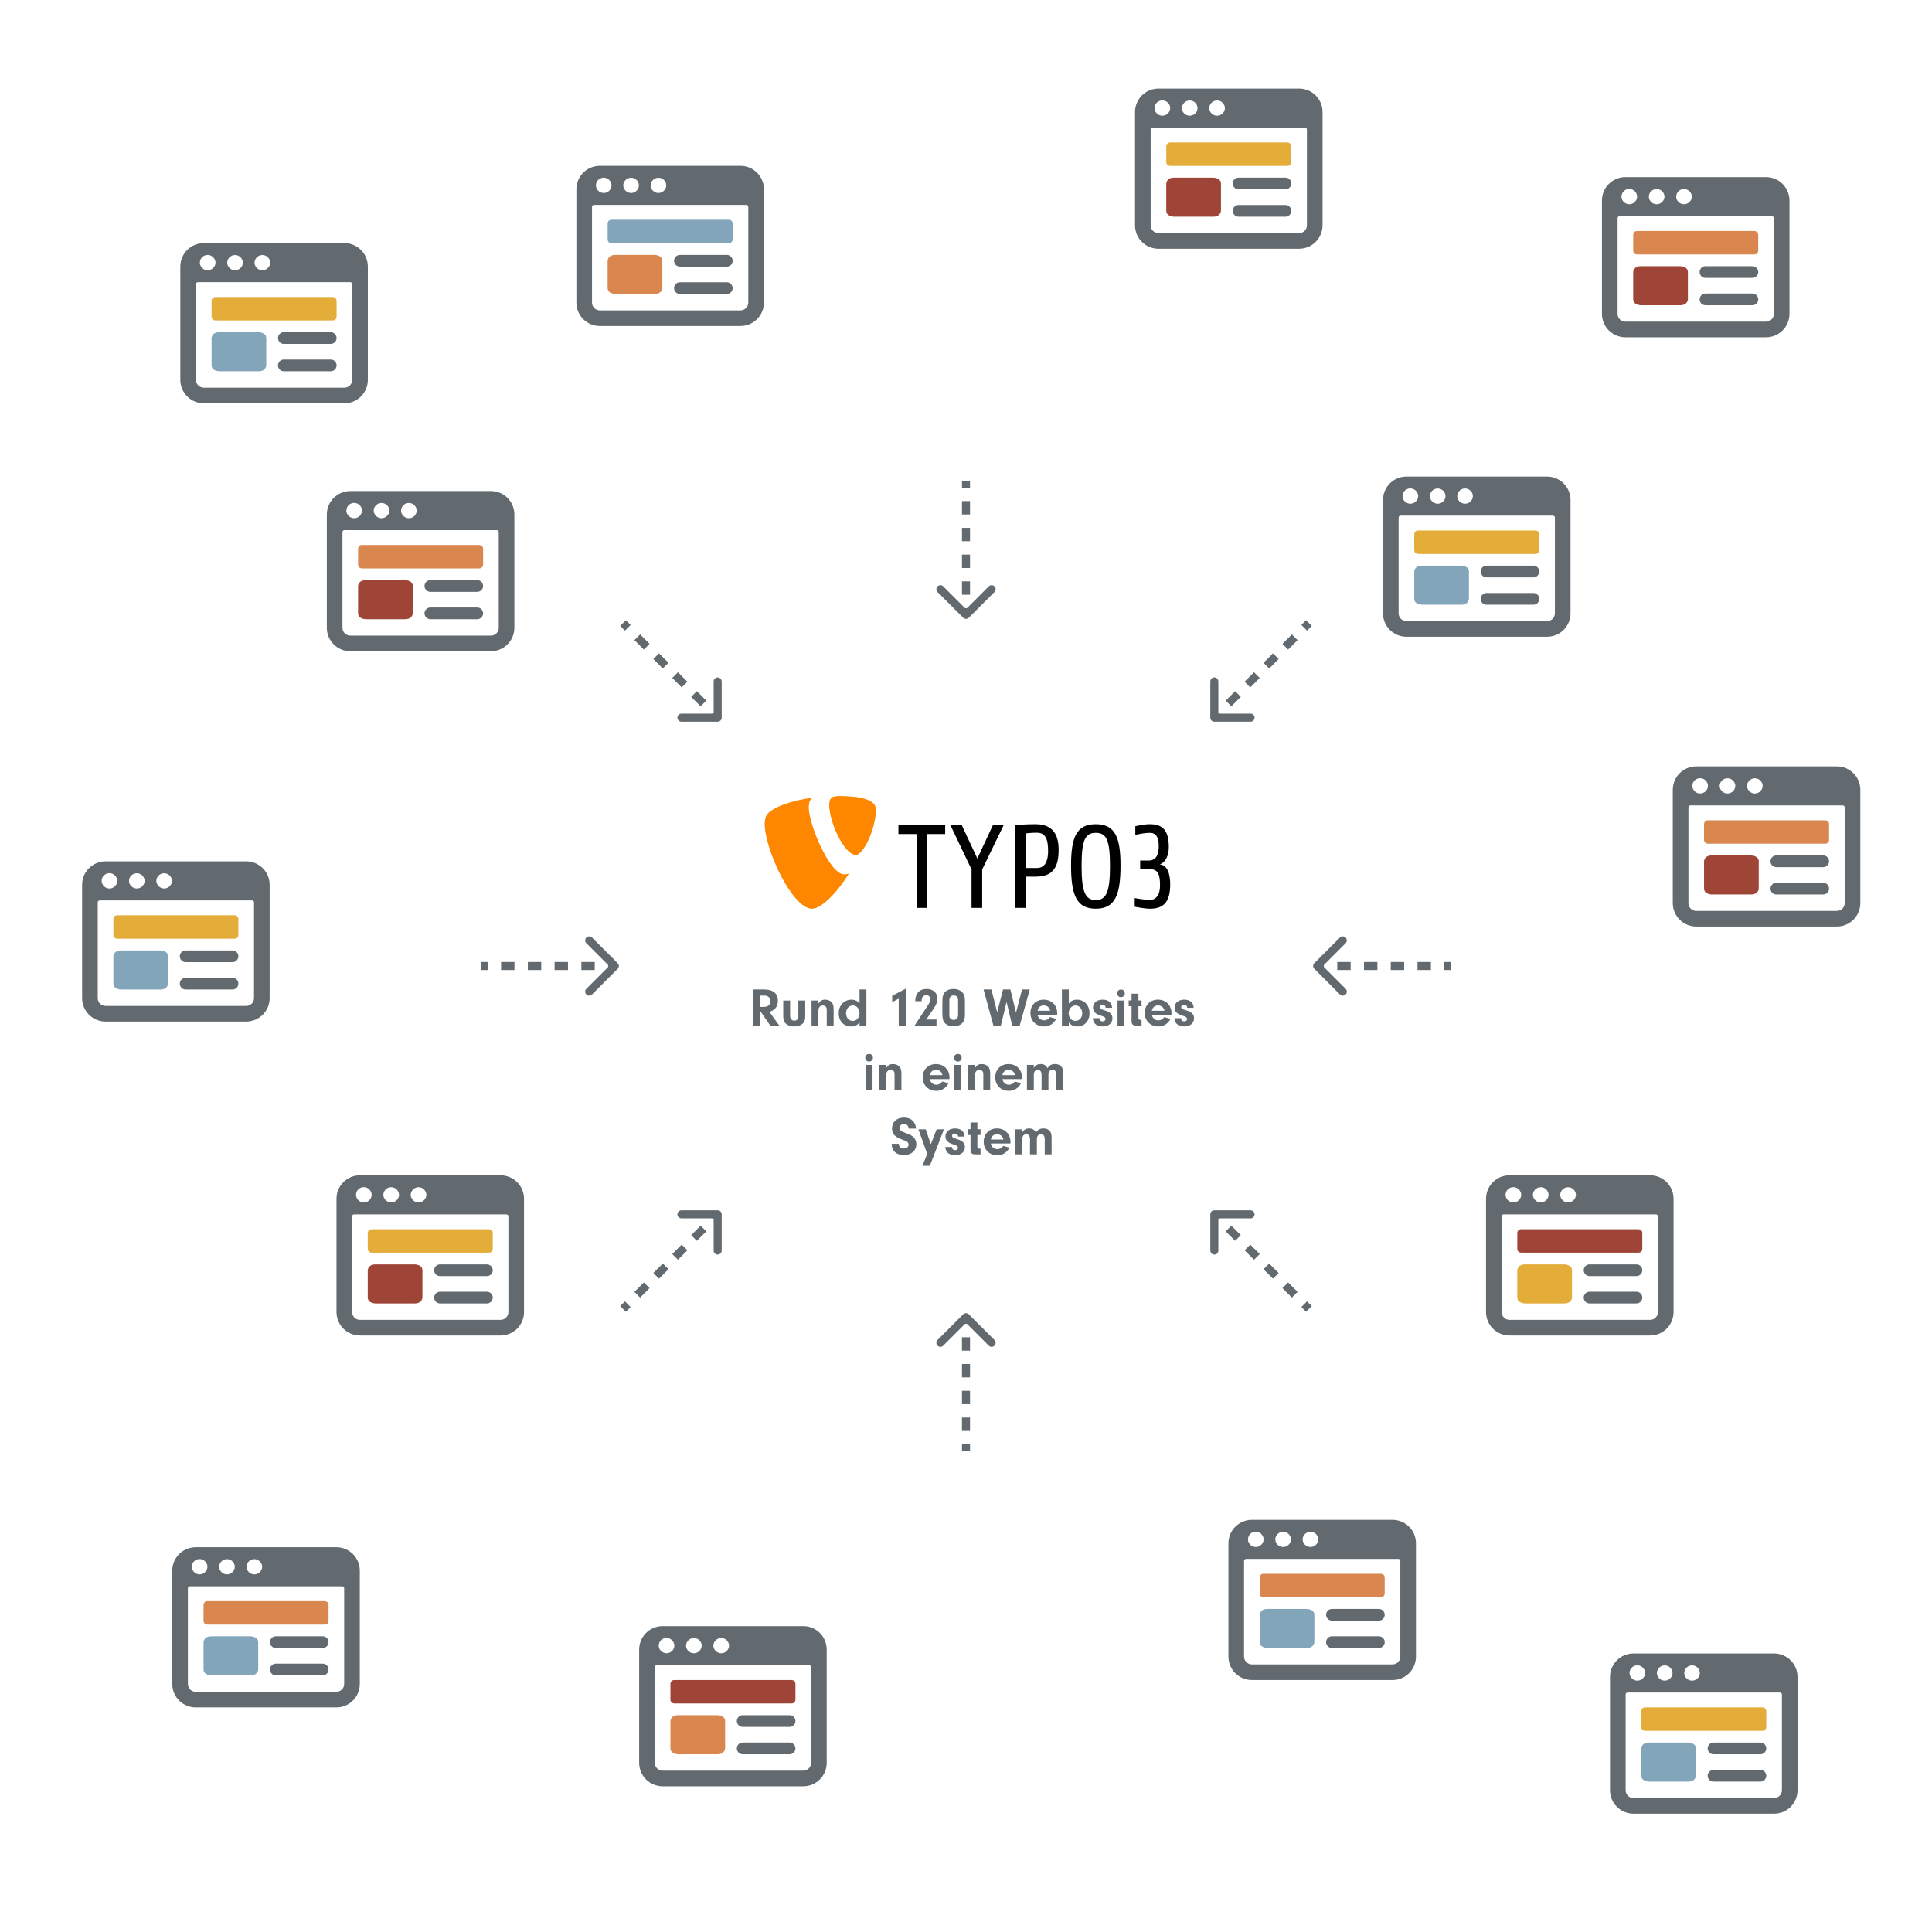 <svg width="1200" height="1200" viewBox="0 0 1200 1200" fill="none" xmlns="http://www.w3.org/2000/svg">
<g filter="url(#filter0_d_2904_290)">
<circle cx="600" cy="600" r="184" fill="white"/>
</g>
<path d="M714.422 564.415C710.821 564.415 705.455 563.313 704.794 563.163V557.801C706.559 558.167 711.114 558.927 714.35 558.927C718.097 558.927 720.522 555.741 720.522 550.083C720.522 543.394 719.422 539.867 714.203 539.867H708.175V534.501H713.467C719.422 534.501 719.714 528.4 719.714 525.461C719.714 519.653 717.876 517.302 714.203 517.302C710.968 517.302 707.292 518.11 705.161 518.551V513.187C705.971 513.039 710.308 511.937 714.055 511.937C721.626 511.937 725.962 515.171 725.962 526.123C725.962 531.121 724.197 535.53 720.302 536.927C724.784 537.22 726.842 542.144 726.842 549.348C726.842 560.299 722.582 564.415 714.422 564.415ZM680.614 517.302C674.001 517.302 671.794 521.787 671.794 537.955C671.794 553.759 674.001 559.05 680.614 559.05C687.229 559.05 689.434 553.759 689.434 537.955C689.434 521.787 687.229 517.302 680.614 517.302ZM680.614 564.415C668.487 564.415 665.252 555.595 665.252 537.589C665.252 520.315 668.487 511.937 680.614 511.937C692.742 511.937 695.975 520.315 695.975 537.589C695.975 555.595 692.742 564.415 680.614 564.415ZM644.009 517.23C639.965 517.23 637.1 517.67 637.1 517.67V539.131H644.009C648.125 539.131 650.992 536.411 650.992 528.4C650.992 521.05 649.227 517.23 644.009 517.23ZM643.274 544.497H637.1V563.899H630.706V512.451C630.706 512.451 637.027 511.937 643.127 511.937C654.299 511.937 657.535 518.845 657.535 527.886C657.535 539.059 653.711 544.497 643.274 544.497ZM610.054 540.014V563.899H603.439V540.014L590.284 512.451H597.338L607.04 533.251L616.742 512.451H623.43L610.054 540.014ZM575.753 518.038V563.899H569.36V518.038H558.04V512.451H587.071V518.038H575.753Z" fill="black"/>
<path d="M527.234 542.669C526.195 542.976 525.367 543.081 524.285 543.081C515.402 543.081 502.354 512.039 502.354 501.707C502.354 497.901 503.257 496.632 504.528 495.545C493.654 496.813 480.604 500.801 476.434 505.876C475.529 507.146 474.985 509.139 474.985 511.675C474.985 527.807 492.203 564.416 504.347 564.416C509.965 564.416 519.44 555.174 527.234 542.669Z" fill="#FF8700"/>
<path d="M521.563 494.457C532.8 494.457 544.039 496.27 544.039 502.613C544.039 515.482 535.883 531.069 531.714 531.069C524.284 531.069 515.04 510.408 515.04 500.076C515.04 495.364 516.853 494.457 521.563 494.457Z" fill="#FF8700"/>
<path d="M472.293 628.09V637H467.686V614.573H474.613C480.161 614.573 483.153 617.027 483.153 621.634C483.153 625.164 481.304 627.518 477.841 628.392L484.027 637H478.446L472.293 628.09ZM472.293 625.4H474.377C477 625.4 478.479 624.122 478.479 621.869C478.479 619.717 477.067 618.372 474.781 618.372H472.293V625.4ZM495.87 621.432H500.14V631.284C500.14 633.57 499.669 634.848 498.392 635.924C497.148 636.966 495.399 637.538 493.348 637.538C491.196 637.538 489.347 636.933 488.136 635.823C487.027 634.814 486.489 633.335 486.489 631.284V621.432H490.759V631.015C490.759 632.763 491.801 633.94 493.348 633.94C494.928 633.94 495.87 632.931 495.87 631.284V621.432ZM504.063 621.432H508.333V623.349C509.477 621.566 510.62 620.894 512.57 620.894C514.05 620.894 515.462 621.432 516.403 622.34C517.412 623.349 517.782 624.593 517.782 627.148V637H513.512V627.35C513.512 626.476 513.411 625.971 513.142 625.534C512.738 624.895 511.931 624.492 511.091 624.492C509.443 624.492 508.333 625.736 508.333 627.552V637H504.063V621.432ZM533.863 623.147V614.573H538.133V637H533.863V634.949C532.518 636.798 531.038 637.538 528.651 637.538C524.044 637.538 520.951 634.243 520.951 629.367C520.951 626.745 521.825 624.559 523.439 623.046C524.919 621.667 526.802 620.894 528.718 620.894C530.837 620.894 532.35 621.566 533.863 623.147ZM529.727 624.492C527.272 624.492 525.49 626.543 525.49 629.401C525.49 632.091 527.272 634.108 529.693 634.108C532.047 634.108 533.863 632.057 533.863 629.367C533.863 626.543 532.114 624.492 529.727 624.492ZM558.214 620.289L554.146 622.474V618.473L562.552 614.102V637H558.214V620.289ZM575.329 633.2H581.684V637H568.066L575.901 625.03C577.616 622.407 577.952 621.701 577.952 620.625C577.952 619.179 576.842 618.137 575.296 618.137C574.085 618.137 573.144 618.742 572.774 619.717C572.538 620.322 572.471 620.726 572.437 621.869H568.47C568.436 617.128 571.126 614.236 575.565 614.236C579.499 614.236 582.289 616.725 582.289 620.188C582.289 622.239 581.516 624.122 579.532 627.047L575.329 633.2ZM599.337 621.499V630.208C599.337 632.797 598.799 634.411 597.488 635.655C596.244 636.832 594.529 637.437 592.377 637.437C590.124 637.437 588.207 636.765 586.997 635.554C585.753 634.31 585.316 632.696 585.316 629.199V622.037C585.316 619.145 585.753 617.498 586.829 616.321C588.039 614.976 589.989 614.236 592.242 614.236C594.293 614.236 596.042 614.842 597.32 615.985C598.765 617.262 599.337 618.809 599.337 621.499ZM589.653 622.037V629.67C589.653 631.452 589.72 631.855 590.124 632.393C590.561 633.066 591.469 633.469 592.377 633.469C593.318 633.469 594.192 633.032 594.63 632.326C594.966 631.755 595.1 631.082 595.1 629.636V621.835C595.1 620.322 594.932 619.683 594.428 619.112C593.957 618.574 593.217 618.271 592.377 618.271C591.368 618.271 590.527 618.675 590.124 619.381C589.788 619.952 589.653 620.625 589.653 622.037ZM631.072 628.964L634.804 614.573H639.612L633.358 637H628.718L625.188 622.306L621.657 637H617.017L610.897 614.573H615.773L619.371 628.728L623.002 614.573H627.575L631.072 628.964ZM656.625 630.242H644.453C644.823 632.393 646.403 633.738 648.522 633.738C650.102 633.738 651.447 632.965 652.119 631.721L656.053 632.797C654.507 635.823 651.783 637.538 648.488 637.538C643.545 637.538 640.015 634.041 640.015 629.199C640.015 624.324 643.411 620.894 648.219 620.894C653.195 620.894 656.659 624.391 656.659 629.401L656.625 630.242ZM644.453 627.787H652.254C651.884 625.736 650.405 624.492 648.286 624.492C646.235 624.492 644.856 625.669 644.453 627.787ZM663.846 634.983V637H659.576V614.573H663.846V623.315C665.326 621.6 666.771 620.894 668.89 620.894C673.463 620.894 676.724 624.391 676.724 629.3C676.724 634.176 673.631 637.538 669.092 637.538C666.738 637.538 665.225 636.798 663.846 634.983ZM668.049 624.492C665.662 624.492 663.779 626.644 663.779 629.334C663.779 632.124 665.494 634.075 667.948 634.075C670.436 634.075 672.185 632.124 672.185 629.334C672.185 626.576 670.403 624.492 668.049 624.492ZM690.725 625.938H686.69V625.669C686.69 624.727 685.85 624.055 684.707 624.055C683.664 624.055 682.992 624.626 682.992 625.467C682.992 625.87 683.16 626.274 683.429 626.476C683.9 626.845 683.933 626.845 686.085 627.518C689.582 628.594 690.961 629.973 690.961 632.494C690.961 635.521 688.54 637.538 684.908 637.538C681.21 637.538 678.957 635.655 678.789 632.427H682.891C683.093 633.772 683.698 634.377 684.942 634.377C685.951 634.377 686.657 633.772 686.657 632.898C686.657 631.956 686.052 631.519 683.765 630.813C680.403 629.804 678.89 628.291 678.89 625.837C678.89 622.878 681.277 620.894 684.908 620.894C688.473 620.894 690.625 622.777 690.725 625.938ZM698.39 621.432V637H694.12V621.432H698.39ZM696.272 614.606C697.65 614.606 698.625 615.615 698.625 617.027C698.625 618.338 697.617 619.347 696.272 619.347C694.893 619.347 693.884 618.338 693.884 616.994C693.884 615.615 694.893 614.606 696.272 614.606ZM707.096 624.962V632.427C707.096 633.167 707.365 633.369 708.307 633.436H709.046V637H705.65C703.566 636.933 702.792 636.092 702.826 634.041V624.962H701.044V621.365H702.826V617.195H707.096V621.365H709.046V624.962H707.096ZM727.617 630.242H715.445C715.815 632.393 717.395 633.738 719.514 633.738C721.094 633.738 722.439 632.965 723.111 631.721L727.045 632.797C725.499 635.823 722.775 637.538 719.48 637.538C714.537 637.538 711.007 634.041 711.007 629.199C711.007 624.324 714.403 620.894 719.211 620.894C724.187 620.894 727.651 624.391 727.651 629.401L727.617 630.242ZM715.445 627.787H723.246C722.876 625.736 721.397 624.492 719.278 624.492C717.227 624.492 715.849 625.669 715.445 627.787ZM741.392 625.938H737.357V625.669C737.357 624.727 736.516 624.055 735.373 624.055C734.331 624.055 733.658 624.626 733.658 625.467C733.658 625.87 733.826 626.274 734.095 626.476C734.566 626.845 734.6 626.845 736.752 627.518C740.249 628.594 741.627 629.973 741.627 632.494C741.627 635.521 739.206 637.538 735.575 637.538C731.876 637.538 729.623 635.655 729.455 632.427H733.557C733.759 633.772 734.364 634.377 735.608 634.377C736.617 634.377 737.323 633.772 737.323 632.898C737.323 631.956 736.718 631.519 734.432 630.813C731.069 629.804 729.556 628.291 729.556 625.837C729.556 622.878 731.943 620.894 735.575 620.894C739.139 620.894 741.291 622.777 741.392 625.938ZM541.941 661.432V677H537.671V661.432H541.941ZM539.823 654.606C541.202 654.606 542.177 655.615 542.177 657.027C542.177 658.338 541.168 659.347 539.823 659.347C538.444 659.347 537.436 658.338 537.436 656.994C537.436 655.615 538.444 654.606 539.823 654.606ZM546.176 661.432H550.446V663.349C551.589 661.566 552.732 660.894 554.683 660.894C556.162 660.894 557.574 661.432 558.516 662.34C559.525 663.349 559.894 664.593 559.894 667.148V677H555.624V667.35C555.624 666.476 555.523 665.971 555.254 665.534C554.851 664.895 554.044 664.492 553.203 664.492C551.556 664.492 550.446 665.736 550.446 667.552V677H546.176V661.432ZM589.721 670.242H577.549C577.919 672.393 579.499 673.738 581.618 673.738C583.198 673.738 584.543 672.965 585.215 671.721L589.149 672.797C587.603 675.823 584.879 677.538 581.584 677.538C576.641 677.538 573.111 674.041 573.111 669.199C573.111 664.324 576.507 660.894 581.315 660.894C586.291 660.894 589.755 664.391 589.755 669.401L589.721 670.242ZM577.549 667.787H585.35C584.98 665.736 583.501 664.492 581.382 664.492C579.331 664.492 577.953 665.669 577.549 667.787ZM597.074 661.432V677H592.803V661.432H597.074ZM594.955 654.606C596.334 654.606 597.309 655.615 597.309 657.027C597.309 658.338 596.3 659.347 594.955 659.347C593.577 659.347 592.568 658.338 592.568 656.994C592.568 655.615 593.577 654.606 594.955 654.606ZM601.308 661.432H605.578V663.349C606.721 661.566 607.865 660.894 609.815 660.894C611.294 660.894 612.706 661.432 613.648 662.34C614.657 663.349 615.027 664.593 615.027 667.148V677H610.756V667.35C610.756 666.476 610.655 665.971 610.386 665.534C609.983 664.895 609.176 664.492 608.335 664.492C606.688 664.492 605.578 665.736 605.578 667.552V677H601.308V661.432ZM634.772 670.242H622.6C622.97 672.393 624.551 673.738 626.669 673.738C628.249 673.738 629.594 672.965 630.267 671.721L634.201 672.797C632.654 675.823 629.931 677.538 626.635 677.538C621.693 677.538 618.162 674.041 618.162 669.199C618.162 664.324 621.558 660.894 626.366 660.894C631.343 660.894 634.806 664.391 634.806 669.401L634.772 670.242ZM622.6 667.787H630.401C630.031 665.736 628.552 664.492 626.434 664.492C624.383 664.492 623.004 665.669 622.6 667.787ZM637.855 661.432H642.125V663.382C643.1 661.667 644.411 660.894 646.395 660.894C648.413 660.894 649.892 661.802 650.632 663.483C651.674 661.701 653.12 660.894 655.339 660.894C656.92 660.894 658.231 661.398 659.105 662.34C660.047 663.382 660.349 664.458 660.349 666.812V677H656.079V667.619C656.079 665.5 655.306 664.492 653.692 664.492C652.111 664.492 651.203 665.635 651.203 667.619V677H646.933V667.753C646.933 665.601 646.126 664.492 644.579 664.492C642.966 664.492 642.125 665.601 642.125 667.753V677H637.855V661.432ZM553.851 710.443H558.323V710.746C558.323 712.259 559.634 713.369 561.382 713.369C563.064 713.369 564.341 712.326 564.341 710.981C564.341 710.275 564.005 709.636 563.434 709.199C562.862 708.762 562.458 708.594 560.71 707.955C555.801 706.207 554.052 704.357 554.052 700.928C554.052 696.859 557.045 694.135 561.45 694.135C565.821 694.135 568.645 696.691 569.015 700.995H564.375C564.207 699.112 563.265 698.204 561.45 698.204C559.802 698.204 558.692 699.145 558.692 700.558C558.692 701.466 559.163 702.172 560.071 702.676C560.676 703.012 561.046 703.18 562.694 703.786C565.148 704.693 566.392 705.332 567.368 706.274C568.544 707.383 569.15 708.897 569.15 710.611C569.15 714.714 566.056 717.437 561.416 717.437C556.709 717.437 553.817 714.747 553.851 710.443ZM578.14 710.679L581.771 701.432H586.31L577.534 724.095H572.962L575.887 716.63L570.44 701.432H574.979L578.14 710.679ZM599.079 705.938H595.044V705.669C595.044 704.727 594.204 704.055 593.061 704.055C592.018 704.055 591.346 704.626 591.346 705.467C591.346 705.87 591.514 706.274 591.783 706.476C592.254 706.845 592.287 706.845 594.439 707.518C597.936 708.594 599.315 709.973 599.315 712.494C599.315 715.521 596.894 717.538 593.262 717.538C589.564 717.538 587.311 715.655 587.143 712.427H591.245C591.447 713.772 592.052 714.377 593.296 714.377C594.305 714.377 595.011 713.772 595.011 712.898C595.011 711.956 594.405 711.519 592.119 710.813C588.757 709.804 587.244 708.291 587.244 705.837C587.244 702.878 589.631 700.894 593.262 700.894C596.826 700.894 598.978 702.777 599.079 705.938ZM607.077 704.962V712.427C607.077 713.167 607.346 713.369 608.287 713.436H609.027V717H605.631C603.546 716.933 602.773 716.092 602.807 714.041V704.962H601.025V701.365H602.807V697.195H607.077V701.365H609.027V704.962H607.077ZM627.598 710.242H615.426C615.796 712.393 617.376 713.738 619.494 713.738C621.075 713.738 622.42 712.965 623.092 711.721L627.026 712.797C625.479 715.823 622.756 717.538 619.461 717.538C614.518 717.538 610.987 714.041 610.987 709.199C610.987 704.324 614.383 700.894 619.192 700.894C624.168 700.894 627.631 704.391 627.631 709.401L627.598 710.242ZM615.426 707.787H623.227C622.857 705.736 621.377 704.492 619.259 704.492C617.208 704.492 615.829 705.669 615.426 707.787ZM630.68 701.432H634.95V703.382C635.925 701.667 637.237 700.894 639.22 700.894C641.238 700.894 642.717 701.802 643.457 703.483C644.5 701.701 645.945 700.894 648.165 700.894C649.745 700.894 651.056 701.398 651.93 702.34C652.872 703.382 653.175 704.458 653.175 706.812V717H648.904V707.619C648.904 705.5 648.131 704.492 646.517 704.492C644.937 704.492 644.029 705.635 644.029 707.619V717H639.758V707.753C639.758 705.601 638.951 704.492 637.405 704.492C635.791 704.492 634.95 705.601 634.95 707.753V717H630.68V701.432Z" fill="#626A6F"/>
<path d="M379.84 136.488H452.641C452.641 136.488 455.068 136.488 455.068 138.915V148.622C455.068 148.622 455.068 151.048 452.641 151.048H379.84C379.84 151.048 377.414 151.048 377.414 148.622V138.915C377.414 138.915 377.414 136.488 379.84 136.488Z" fill="#83A5BA"/>
<path d="M422.307 158.329C421.342 158.329 420.416 158.712 419.733 159.395C419.051 160.077 418.667 161.003 418.667 161.969C418.667 162.934 419.051 163.86 419.733 164.543C420.416 165.225 421.342 165.609 422.307 165.609H451.428C452.393 165.609 453.319 165.225 454.002 164.543C454.684 163.86 455.068 162.934 455.068 161.969C455.068 161.003 454.684 160.077 454.002 159.395C453.319 158.712 452.393 158.329 451.428 158.329H422.307Z" fill="#626A6F"/>
<path d="M451.428 175.315H422.307C421.342 175.315 420.416 175.699 419.733 176.382C419.051 177.064 418.667 177.99 418.667 178.955C418.667 179.921 419.051 180.847 419.733 181.529C420.416 182.212 421.342 182.596 422.307 182.596H451.428C452.393 182.596 453.319 182.212 454.002 181.529C454.684 180.847 455.068 179.921 455.068 178.955C455.068 177.99 454.684 177.064 454.002 176.382C453.319 175.699 452.393 175.315 451.428 175.315Z" fill="#626A6F"/>
<path d="M382.267 158.329H406.534C406.534 158.329 411.387 158.329 411.387 162.062V178.862C411.387 178.862 411.387 182.596 406.534 182.596H382.267C382.267 182.596 377.414 182.596 377.414 178.862V162.062C377.414 162.062 377.414 158.329 382.267 158.329Z" fill="#D9874F"/>
<path d="M474.481 117.56C474.481 115.648 474.105 113.755 473.373 111.988C472.641 110.222 471.569 108.617 470.217 107.265C468.865 105.913 467.26 104.84 465.493 104.108C463.727 103.377 461.833 103 459.921 103H372.56C368.699 103 364.995 104.534 362.265 107.265C359.534 109.995 358 113.699 358 117.56V187.934C358 191.796 359.534 195.499 362.265 198.23C364.995 200.96 368.699 202.494 372.56 202.494H459.921C461.833 202.494 463.727 202.118 465.493 201.386C467.26 200.654 468.865 199.582 470.217 198.23C471.569 196.878 472.641 195.273 473.373 193.506C474.105 191.74 474.481 189.846 474.481 187.934V117.56ZM404.835 112.707C405.27 112.004 405.878 111.425 406.6 111.023C407.322 110.621 408.134 110.41 408.961 110.41C409.787 110.41 410.599 110.621 411.321 111.023C412.043 111.425 412.651 112.004 413.086 112.707C413.56 113.427 413.812 114.271 413.812 115.133C413.812 115.996 413.56 116.84 413.086 117.56C412.651 118.262 412.043 118.842 411.321 119.244C410.599 119.646 409.787 119.857 408.961 119.857C408.134 119.857 407.322 119.646 406.6 119.244C405.878 118.842 405.27 118.262 404.835 117.56C404.361 116.84 404.109 115.996 404.109 115.133C404.109 114.271 404.361 113.427 404.835 112.707ZM387.848 112.707C388.284 112.004 388.891 111.425 389.613 111.023C390.335 110.621 391.147 110.41 391.974 110.41C392.8 110.41 393.613 110.621 394.335 111.023C395.056 111.425 395.664 112.004 396.099 112.707C396.573 113.427 396.825 114.271 396.825 115.133C396.825 115.996 396.573 116.84 396.099 117.56C395.664 118.262 395.056 118.842 394.335 119.244C393.613 119.646 392.8 119.857 391.974 119.857C391.147 119.857 390.335 119.646 389.613 119.244C388.891 118.842 388.284 118.262 387.848 117.56C387.374 116.84 387.122 115.996 387.122 115.133C387.122 114.271 387.374 113.427 387.848 112.707ZM370.57 113.144C370.945 112.35 371.528 111.673 372.257 111.185C372.986 110.696 373.834 110.415 374.711 110.37C375.587 110.325 376.459 110.519 377.234 110.93C378.009 111.342 378.658 111.956 379.112 112.707C379.586 113.427 379.839 114.271 379.839 115.133C379.839 115.996 379.586 116.84 379.112 117.56C378.677 118.262 378.07 118.842 377.348 119.244C376.626 119.646 375.813 119.857 374.987 119.857C374.161 119.857 373.348 119.646 372.626 119.244C371.904 118.842 371.297 118.262 370.861 117.56C370.408 116.83 370.157 115.993 370.133 115.133C370.152 114.449 370.301 113.773 370.57 113.144ZM464.774 187.934C464.774 188.572 464.649 189.203 464.405 189.792C464.161 190.38 463.804 190.915 463.353 191.366C462.902 191.817 462.367 192.174 461.778 192.418C461.19 192.662 460.558 192.788 459.921 192.788H372.56C371.273 192.788 370.038 192.276 369.128 191.366C368.218 190.456 367.707 189.221 367.707 187.934V128.48C367.707 128.158 367.835 127.85 368.062 127.622C368.29 127.395 368.598 127.267 368.92 127.267H463.561C463.883 127.267 464.192 127.395 464.419 127.622C464.647 127.85 464.774 128.158 464.774 128.48V187.934Z" fill="#626A6F"/>
<path d="M726.821 88.488H799.622C799.622 88.488 802.049 88.488 802.049 90.915V100.622C802.049 100.622 802.049 103.048 799.622 103.048H726.821C726.821 103.048 724.395 103.048 724.395 100.622V90.915C724.395 90.915 724.395 88.488 726.821 88.488Z" fill="#E4AD3A"/>
<path d="M769.289 110.329C768.323 110.329 767.397 110.712 766.715 111.395C766.032 112.077 765.649 113.003 765.649 113.969C765.649 114.934 766.032 115.86 766.715 116.543C767.397 117.225 768.323 117.609 769.289 117.609H798.409C799.374 117.609 800.3 117.225 800.983 116.543C801.665 115.86 802.049 114.934 802.049 113.969C802.049 113.003 801.665 112.077 800.983 111.395C800.3 110.712 799.374 110.329 798.409 110.329H769.289Z" fill="#626A6F"/>
<path d="M798.409 127.315H769.289C768.323 127.315 767.397 127.699 766.715 128.382C766.032 129.064 765.649 129.99 765.649 130.955C765.649 131.921 766.032 132.847 766.715 133.529C767.397 134.212 768.323 134.596 769.289 134.596H798.409C799.374 134.596 800.3 134.212 800.983 133.529C801.665 132.847 802.049 131.921 802.049 130.955C802.049 129.99 801.665 129.064 800.983 128.382C800.3 127.699 799.374 127.315 798.409 127.315Z" fill="#626A6F"/>
<path d="M729.248 110.329H753.515C753.515 110.329 758.368 110.329 758.368 114.062V130.862C758.368 130.862 758.368 134.596 753.515 134.596H729.248C729.248 134.596 724.395 134.596 724.395 130.862V114.062C724.395 114.062 724.395 110.329 729.248 110.329Z" fill="#9F4537"/>
<path d="M821.462 69.56C821.462 67.648 821.086 65.755 820.354 63.988C819.622 62.222 818.55 60.617 817.198 59.265C815.846 57.913 814.241 56.84 812.474 56.108C810.708 55.377 808.814 55 806.902 55H719.541C715.68 55 711.976 56.534 709.246 59.265C706.515 61.995 704.981 65.699 704.981 69.56V139.934C704.981 143.796 706.515 147.499 709.246 150.23C711.976 152.96 715.68 154.494 719.541 154.494H806.902C808.814 154.494 810.708 154.118 812.474 153.386C814.241 152.654 815.846 151.582 817.198 150.23C818.55 148.878 819.622 147.273 820.354 145.506C821.086 143.74 821.462 141.846 821.462 139.934V69.56ZM751.816 64.707C752.252 64.004 752.859 63.425 753.581 63.023C754.303 62.621 755.115 62.41 755.942 62.41C756.768 62.41 757.581 62.621 758.303 63.023C759.024 63.425 759.632 64.004 760.067 64.707C760.541 65.427 760.794 66.271 760.794 67.133C760.794 67.996 760.541 68.84 760.067 69.56C759.632 70.263 759.024 70.842 758.303 71.244C757.581 71.646 756.768 71.857 755.942 71.857C755.115 71.857 754.303 71.646 753.581 71.244C752.859 70.842 752.252 70.263 751.816 69.56C751.342 68.84 751.09 67.996 751.09 67.133C751.09 66.271 751.342 65.427 751.816 64.707ZM734.83 64.707C735.265 64.004 735.872 63.425 736.594 63.023C737.316 62.621 738.129 62.41 738.955 62.41C739.781 62.41 740.594 62.621 741.316 63.023C742.038 63.425 742.645 64.004 743.08 64.707C743.554 65.427 743.807 66.271 743.807 67.133C743.807 67.996 743.554 68.84 743.08 69.56C742.645 70.263 742.038 70.842 741.316 71.244C740.594 71.646 739.781 71.857 738.955 71.857C738.129 71.857 737.316 71.646 736.594 71.244C735.872 70.842 735.265 70.263 734.83 69.56C734.356 68.84 734.103 67.996 734.103 67.133C734.103 66.271 734.356 65.427 734.83 64.707ZM717.551 65.144C717.926 64.35 718.509 63.673 719.238 63.185C719.968 62.696 720.815 62.415 721.692 62.37C722.568 62.325 723.44 62.519 724.215 62.93C724.991 63.342 725.64 63.956 726.093 64.707C726.567 65.427 726.82 66.271 726.82 67.133C726.82 67.996 726.567 68.84 726.093 69.56C725.658 70.263 725.051 70.842 724.329 71.244C723.607 71.646 722.794 71.857 721.968 71.857C721.142 71.857 720.329 71.646 719.607 71.244C718.885 70.842 718.278 70.263 717.843 69.56C717.389 68.83 717.138 67.993 717.115 67.133C717.134 66.449 717.282 65.773 717.551 65.144ZM811.756 139.934C811.756 140.572 811.63 141.203 811.386 141.792C811.142 142.38 810.785 142.915 810.334 143.366C809.883 143.817 809.348 144.174 808.76 144.418C808.171 144.662 807.54 144.788 806.902 144.788H719.541C718.254 144.788 717.02 144.276 716.109 143.366C715.199 142.456 714.688 141.221 714.688 139.934V80.48C714.688 80.159 714.816 79.85 715.043 79.622C715.271 79.395 715.58 79.267 715.901 79.267H810.542C810.864 79.267 811.173 79.395 811.4 79.622C811.628 79.85 811.756 80.159 811.756 80.48V139.934Z" fill="#626A6F"/>
<path d="M230.84 763.488H303.641C303.641 763.488 306.068 763.488 306.068 765.915V775.622C306.068 775.622 306.068 778.049 303.641 778.049H230.84C230.84 778.049 228.414 778.049 228.414 775.622V765.915C228.414 765.915 228.414 763.488 230.84 763.488Z" fill="#E4AD3A"/>
<path d="M273.307 785.329C272.342 785.329 271.416 785.712 270.734 786.395C270.051 787.077 269.667 788.003 269.667 788.969C269.667 789.934 270.051 790.86 270.734 791.543C271.416 792.225 272.342 792.609 273.307 792.609H302.428C303.393 792.609 304.319 792.225 305.002 791.543C305.684 790.86 306.068 789.934 306.068 788.969C306.068 788.003 305.684 787.077 305.002 786.395C304.319 785.712 303.393 785.329 302.428 785.329H273.307Z" fill="#626A6F"/>
<path d="M302.428 802.315H273.307C272.342 802.315 271.416 802.699 270.734 803.382C270.051 804.064 269.667 804.99 269.667 805.955C269.667 806.921 270.051 807.847 270.734 808.529C271.416 809.212 272.342 809.596 273.307 809.596H302.428C303.393 809.596 304.319 809.212 305.002 808.529C305.684 807.847 306.068 806.921 306.068 805.955C306.068 804.99 305.684 804.064 305.002 803.382C304.319 802.699 303.393 802.315 302.428 802.315Z" fill="#626A6F"/>
<path d="M233.267 785.329H257.534C257.534 785.329 262.387 785.329 262.387 789.062V805.862C262.387 805.862 262.387 809.596 257.534 809.596H233.267C233.267 809.596 228.414 809.596 228.414 805.862V789.062C228.414 789.062 228.414 785.329 233.267 785.329Z" fill="#9F4537"/>
<path d="M325.481 744.56C325.481 742.648 325.105 740.755 324.373 738.988C323.641 737.222 322.569 735.617 321.217 734.265C319.865 732.913 318.26 731.84 316.493 731.108C314.727 730.377 312.833 730 310.921 730H223.56C219.699 730 215.995 731.534 213.265 734.265C210.534 736.995 209 740.699 209 744.56V814.934C209 818.796 210.534 822.499 213.265 825.23C215.995 827.96 219.699 829.494 223.56 829.494H310.921C312.833 829.494 314.727 829.118 316.493 828.386C318.26 827.654 319.865 826.582 321.217 825.23C322.569 823.878 323.641 822.273 324.373 820.506C325.105 818.74 325.481 816.846 325.481 814.934V744.56ZM255.835 739.707C256.27 739.004 256.878 738.425 257.6 738.023C258.322 737.621 259.134 737.41 259.961 737.41C260.787 737.41 261.599 737.621 262.321 738.023C263.043 738.425 263.651 739.004 264.086 739.707C264.56 740.427 264.812 741.271 264.812 742.133C264.812 742.996 264.56 743.84 264.086 744.56C263.651 745.262 263.043 745.842 262.321 746.244C261.599 746.646 260.787 746.857 259.961 746.857C259.134 746.857 258.322 746.646 257.6 746.244C256.878 745.842 256.27 745.262 255.835 744.56C255.361 743.84 255.109 742.996 255.109 742.133C255.109 741.271 255.361 740.427 255.835 739.707ZM238.848 739.707C239.284 739.004 239.891 738.425 240.613 738.023C241.335 737.621 242.147 737.41 242.974 737.41C243.8 737.41 244.613 737.621 245.335 738.023C246.056 738.425 246.664 739.004 247.099 739.707C247.573 740.427 247.825 741.271 247.825 742.133C247.825 742.996 247.573 743.84 247.099 744.56C246.664 745.262 246.056 745.842 245.335 746.244C244.613 746.646 243.8 746.857 242.974 746.857C242.147 746.857 241.335 746.646 240.613 746.244C239.891 745.842 239.284 745.262 238.848 744.56C238.374 743.84 238.122 742.996 238.122 742.133C238.122 741.271 238.374 740.427 238.848 739.707ZM221.57 740.144C221.945 739.35 222.528 738.673 223.257 738.185C223.986 737.696 224.834 737.415 225.711 737.37C226.587 737.325 227.459 737.519 228.234 737.93C229.009 738.342 229.658 738.956 230.112 739.707C230.586 740.427 230.839 741.271 230.839 742.133C230.839 742.996 230.586 743.84 230.112 744.56C229.677 745.262 229.07 745.842 228.348 746.244C227.626 746.646 226.813 746.857 225.987 746.857C225.161 746.857 224.348 746.646 223.626 746.244C222.904 745.842 222.297 745.262 221.861 744.56C221.408 743.83 221.157 742.993 221.133 742.133C221.152 741.449 221.301 740.773 221.57 740.144ZM315.774 814.934C315.774 815.572 315.649 816.203 315.405 816.792C315.161 817.38 314.804 817.915 314.353 818.366C313.902 818.817 313.367 819.174 312.778 819.418C312.19 819.662 311.558 819.788 310.921 819.788H223.56C222.273 819.788 221.038 819.276 220.128 818.366C219.218 817.456 218.707 816.221 218.707 814.934V755.48C218.707 755.158 218.835 754.85 219.062 754.622C219.29 754.395 219.598 754.267 219.92 754.267H314.561C314.883 754.267 315.192 754.395 315.419 754.622C315.647 754.85 315.774 755.158 315.774 755.48V814.934Z" fill="#626A6F"/>
<path d="M224.84 338.488H297.641C297.641 338.488 300.068 338.488 300.068 340.915V350.622C300.068 350.622 300.068 353.048 297.641 353.048H224.84C224.84 353.048 222.414 353.048 222.414 350.622V340.915C222.414 340.915 222.414 338.488 224.84 338.488Z" fill="#D9874F"/>
<path d="M267.307 360.329C266.342 360.329 265.416 360.712 264.733 361.395C264.051 362.077 263.667 363.003 263.667 363.969C263.667 364.934 264.051 365.86 264.733 366.543C265.416 367.225 266.342 367.609 267.307 367.609H296.428C297.393 367.609 298.319 367.225 299.002 366.543C299.684 365.86 300.068 364.934 300.068 363.969C300.068 363.003 299.684 362.077 299.002 361.395C298.319 360.712 297.393 360.329 296.428 360.329H267.307Z" fill="#626A6F"/>
<path d="M296.428 377.315H267.307C266.342 377.315 265.416 377.699 264.733 378.382C264.051 379.064 263.667 379.99 263.667 380.955C263.667 381.921 264.051 382.847 264.733 383.529C265.416 384.212 266.342 384.596 267.307 384.596H296.428C297.393 384.596 298.319 384.212 299.002 383.529C299.684 382.847 300.068 381.921 300.068 380.955C300.068 379.99 299.684 379.064 299.002 378.382C298.319 377.699 297.393 377.315 296.428 377.315Z" fill="#626A6F"/>
<path d="M227.267 360.329H251.534C251.534 360.329 256.387 360.329 256.387 364.062V380.862C256.387 380.862 256.387 384.596 251.534 384.596H227.267C227.267 384.596 222.414 384.596 222.414 380.862V364.062C222.414 364.062 222.414 360.329 227.267 360.329Z" fill="#9F4537"/>
<path d="M319.481 319.56C319.481 317.648 319.105 315.755 318.373 313.988C317.641 312.222 316.569 310.617 315.217 309.265C313.865 307.913 312.26 306.84 310.493 306.108C308.727 305.377 306.833 305 304.921 305H217.56C213.699 305 209.995 306.534 207.265 309.265C204.534 311.995 203 315.699 203 319.56V389.934C203 393.796 204.534 397.499 207.265 400.23C209.995 402.96 213.699 404.494 217.56 404.494H304.921C306.833 404.494 308.727 404.118 310.493 403.386C312.26 402.654 313.865 401.582 315.217 400.23C316.569 398.878 317.641 397.273 318.373 395.506C319.105 393.74 319.481 391.846 319.481 389.934V319.56ZM249.835 314.707C250.27 314.004 250.878 313.425 251.6 313.023C252.322 312.621 253.134 312.41 253.961 312.41C254.787 312.41 255.599 312.621 256.321 313.023C257.043 313.425 257.651 314.004 258.086 314.707C258.56 315.427 258.812 316.271 258.812 317.133C258.812 317.996 258.56 318.84 258.086 319.56C257.651 320.262 257.043 320.842 256.321 321.244C255.599 321.646 254.787 321.857 253.961 321.857C253.134 321.857 252.322 321.646 251.6 321.244C250.878 320.842 250.27 320.262 249.835 319.56C249.361 318.84 249.109 317.996 249.109 317.133C249.109 316.271 249.361 315.427 249.835 314.707ZM232.848 314.707C233.284 314.004 233.891 313.425 234.613 313.023C235.335 312.621 236.147 312.41 236.974 312.41C237.8 312.41 238.613 312.621 239.335 313.023C240.056 313.425 240.664 314.004 241.099 314.707C241.573 315.427 241.825 316.271 241.825 317.133C241.825 317.996 241.573 318.84 241.099 319.56C240.664 320.262 240.056 320.842 239.335 321.244C238.613 321.646 237.8 321.857 236.974 321.857C236.147 321.857 235.335 321.646 234.613 321.244C233.891 320.842 233.284 320.262 232.848 319.56C232.374 318.84 232.122 317.996 232.122 317.133C232.122 316.271 232.374 315.427 232.848 314.707ZM215.57 315.144C215.945 314.35 216.528 313.673 217.257 313.185C217.986 312.696 218.834 312.415 219.711 312.37C220.587 312.325 221.459 312.519 222.234 312.93C223.009 313.342 223.658 313.956 224.112 314.707C224.586 315.427 224.839 316.271 224.839 317.133C224.839 317.996 224.586 318.84 224.112 319.56C223.677 320.262 223.07 320.842 222.348 321.244C221.626 321.646 220.813 321.857 219.987 321.857C219.161 321.857 218.348 321.646 217.626 321.244C216.904 320.842 216.297 320.262 215.861 319.56C215.408 318.83 215.157 317.993 215.133 317.133C215.152 316.449 215.301 315.773 215.57 315.144ZM309.774 389.934C309.774 390.572 309.649 391.203 309.405 391.792C309.161 392.38 308.804 392.915 308.353 393.366C307.902 393.817 307.367 394.174 306.778 394.418C306.19 394.662 305.558 394.788 304.921 394.788H217.56C216.273 394.788 215.038 394.276 214.128 393.366C213.218 392.456 212.707 391.221 212.707 389.934V330.48C212.707 330.158 212.835 329.85 213.062 329.622C213.29 329.395 213.598 329.267 213.92 329.267H308.561C308.883 329.267 309.192 329.395 309.419 329.622C309.647 329.85 309.774 330.158 309.774 330.48V389.934Z" fill="#626A6F"/>
<path d="M880.84 329.488H953.641C953.641 329.488 956.068 329.488 956.068 331.915V341.622C956.068 341.622 956.068 344.049 953.641 344.049H880.84C880.84 344.049 878.414 344.049 878.414 341.622V331.915C878.414 331.915 878.414 329.488 880.84 329.488Z" fill="#E4AD3A"/>
<path d="M923.307 351.328C922.342 351.328 921.416 351.712 920.733 352.395C920.051 353.077 919.667 354.003 919.667 354.969C919.667 355.934 920.051 356.86 920.733 357.542C921.416 358.225 922.342 358.609 923.307 358.609H952.427C953.393 358.609 954.319 358.225 955.001 357.542C955.684 356.86 956.068 355.934 956.068 354.969C956.068 354.003 955.684 353.077 955.001 352.395C954.319 351.712 953.393 351.328 952.427 351.328H923.307Z" fill="#626A6F"/>
<path d="M952.427 368.315H923.307C922.342 368.315 921.416 368.699 920.733 369.382C920.051 370.064 919.667 370.99 919.667 371.955C919.667 372.921 920.051 373.847 920.733 374.529C921.416 375.212 922.342 375.596 923.307 375.596H952.427C953.393 375.596 954.319 375.212 955.001 374.529C955.684 373.847 956.068 372.921 956.068 371.955C956.068 370.99 955.684 370.064 955.001 369.382C954.319 368.699 953.393 368.315 952.427 368.315Z" fill="#626A6F"/>
<path d="M883.267 351.329H907.534C907.534 351.329 912.387 351.329 912.387 355.062V371.862C912.387 371.862 912.387 375.596 907.534 375.596H883.267C883.267 375.596 878.414 375.596 878.414 371.862V355.062C878.414 355.062 878.414 351.329 883.267 351.329Z" fill="#83A5BA"/>
<path d="M975.481 310.56C975.481 308.648 975.105 306.755 974.373 304.988C973.641 303.222 972.569 301.617 971.217 300.265C969.865 298.913 968.26 297.84 966.493 297.108C964.727 296.377 962.833 296 960.921 296H873.56C869.699 296 865.995 297.534 863.265 300.265C860.534 302.995 859 306.699 859 310.56V380.934C859 384.796 860.534 388.499 863.265 391.23C865.995 393.96 869.699 395.494 873.56 395.494H960.921C962.833 395.494 964.727 395.118 966.493 394.386C968.26 393.654 969.865 392.582 971.217 391.23C972.569 389.878 973.641 388.273 974.373 386.506C975.105 384.74 975.481 382.846 975.481 380.934V310.56ZM905.835 305.707C906.27 305.004 906.878 304.425 907.6 304.023C908.322 303.621 909.134 303.41 909.961 303.41C910.787 303.41 911.599 303.621 912.321 304.023C913.043 304.425 913.651 305.004 914.086 305.707C914.56 306.427 914.812 307.271 914.812 308.133C914.812 308.996 914.56 309.84 914.086 310.56C913.651 311.262 913.043 311.842 912.321 312.244C911.599 312.646 910.787 312.857 909.961 312.857C909.134 312.857 908.322 312.646 907.6 312.244C906.878 311.842 906.27 311.262 905.835 310.56C905.361 309.84 905.109 308.996 905.109 308.133C905.109 307.271 905.361 306.427 905.835 305.707ZM888.848 305.707C889.284 305.004 889.891 304.425 890.613 304.023C891.335 303.621 892.147 303.41 892.974 303.41C893.8 303.41 894.613 303.621 895.335 304.023C896.056 304.425 896.664 305.004 897.099 305.707C897.573 306.427 897.825 307.271 897.825 308.133C897.825 308.996 897.573 309.84 897.099 310.56C896.664 311.262 896.056 311.842 895.335 312.244C894.613 312.646 893.8 312.857 892.974 312.857C892.147 312.857 891.335 312.646 890.613 312.244C889.891 311.842 889.284 311.262 888.848 310.56C888.374 309.84 888.122 308.996 888.122 308.133C888.122 307.271 888.374 306.427 888.848 305.707ZM871.57 306.144C871.945 305.35 872.528 304.673 873.257 304.185C873.986 303.696 874.834 303.415 875.711 303.37C876.587 303.325 877.459 303.519 878.234 303.93C879.009 304.342 879.658 304.956 880.112 305.707C880.586 306.427 880.839 307.271 880.839 308.133C880.839 308.996 880.586 309.84 880.112 310.56C879.677 311.262 879.07 311.842 878.348 312.244C877.626 312.646 876.813 312.857 875.987 312.857C875.161 312.857 874.348 312.646 873.626 312.244C872.904 311.842 872.297 311.262 871.861 310.56C871.408 309.83 871.157 308.993 871.133 308.133C871.152 307.449 871.301 306.773 871.57 306.144ZM965.774 380.934C965.774 381.572 965.649 382.203 965.405 382.792C965.161 383.38 964.804 383.915 964.353 384.366C963.902 384.817 963.367 385.174 962.778 385.418C962.19 385.662 961.558 385.788 960.921 385.788H873.56C872.273 385.788 871.038 385.276 870.128 384.366C869.218 383.456 868.707 382.221 868.707 380.934V321.48C868.707 321.158 868.835 320.85 869.062 320.622C869.29 320.395 869.598 320.267 869.92 320.267H964.561C964.883 320.267 965.192 320.395 965.419 320.622C965.647 320.85 965.774 321.158 965.774 321.48V380.934Z" fill="#626A6F"/>
<path d="M1021.84 1060.49H1094.64C1094.64 1060.49 1097.07 1060.49 1097.07 1062.92V1072.62C1097.07 1072.62 1097.07 1075.05 1094.64 1075.05H1021.84C1021.84 1075.05 1019.41 1075.05 1019.41 1072.62V1062.92C1019.41 1062.92 1019.41 1060.49 1021.84 1060.49Z" fill="#E4AD3A"/>
<path d="M1064.31 1082.33C1063.34 1082.33 1062.42 1082.71 1061.73 1083.39C1061.05 1084.08 1060.67 1085 1060.67 1085.97C1060.67 1086.93 1061.05 1087.86 1061.73 1088.54C1062.42 1089.23 1063.34 1089.61 1064.31 1089.61H1093.43C1094.39 1089.61 1095.32 1089.23 1096 1088.54C1096.68 1087.86 1097.07 1086.93 1097.07 1085.97C1097.07 1085 1096.68 1084.08 1096 1083.39C1095.32 1082.71 1094.39 1082.33 1093.43 1082.33H1064.31Z" fill="#626A6F"/>
<path d="M1093.43 1099.32H1064.31C1063.34 1099.32 1062.42 1099.7 1061.73 1100.38C1061.05 1101.06 1060.67 1101.99 1060.67 1102.96C1060.67 1103.92 1061.05 1104.85 1061.73 1105.53C1062.42 1106.21 1063.34 1106.6 1064.31 1106.6H1093.43C1094.39 1106.6 1095.32 1106.21 1096 1105.53C1096.68 1104.85 1097.07 1103.92 1097.07 1102.96C1097.07 1101.99 1096.68 1101.06 1096 1100.38C1095.32 1099.7 1094.39 1099.32 1093.43 1099.32Z" fill="#626A6F"/>
<path d="M1024.27 1082.33H1048.53C1048.53 1082.33 1053.39 1082.33 1053.39 1086.06V1102.86C1053.39 1102.86 1053.39 1106.6 1048.53 1106.6H1024.27C1024.27 1106.6 1019.41 1106.6 1019.41 1102.86V1086.06C1019.41 1086.06 1019.41 1082.33 1024.27 1082.33Z" fill="#83A5BA"/>
<path d="M1116.48 1041.56C1116.48 1039.65 1116.1 1037.75 1115.37 1035.99C1114.64 1034.22 1113.57 1032.62 1112.22 1031.26C1110.86 1029.91 1109.26 1028.84 1107.49 1028.11C1105.73 1027.38 1103.83 1027 1101.92 1027H1014.56C1010.7 1027 1007 1028.53 1004.26 1031.26C1001.53 1034 1000 1037.7 1000 1041.56V1111.93C1000 1115.8 1001.53 1119.5 1004.26 1122.23C1007 1124.96 1010.7 1126.49 1014.56 1126.49H1101.92C1103.83 1126.49 1105.73 1126.12 1107.49 1125.39C1109.26 1124.65 1110.86 1123.58 1112.22 1122.23C1113.57 1120.88 1114.64 1119.27 1115.37 1117.51C1116.1 1115.74 1116.48 1113.85 1116.48 1111.93V1041.56ZM1046.84 1036.71C1047.27 1036 1047.88 1035.42 1048.6 1035.02C1049.32 1034.62 1050.13 1034.41 1050.96 1034.41C1051.79 1034.41 1052.6 1034.62 1053.32 1035.02C1054.04 1035.42 1054.65 1036 1055.09 1036.71C1055.56 1037.43 1055.81 1038.27 1055.81 1039.13C1055.81 1040 1055.56 1040.84 1055.09 1041.56C1054.65 1042.26 1054.04 1042.84 1053.32 1043.24C1052.6 1043.65 1051.79 1043.86 1050.96 1043.86C1050.13 1043.86 1049.32 1043.65 1048.6 1043.24C1047.88 1042.84 1047.27 1042.26 1046.84 1041.56C1046.36 1040.84 1046.11 1040 1046.11 1039.13C1046.11 1038.27 1046.36 1037.43 1046.84 1036.71ZM1029.85 1036.71C1030.28 1036 1030.89 1035.42 1031.61 1035.02C1032.33 1034.62 1033.15 1034.41 1033.97 1034.41C1034.8 1034.41 1035.61 1034.62 1036.33 1035.02C1037.06 1035.42 1037.66 1036 1038.1 1036.71C1038.57 1037.43 1038.83 1038.27 1038.83 1039.13C1038.83 1040 1038.57 1040.84 1038.1 1041.56C1037.66 1042.26 1037.06 1042.84 1036.33 1043.24C1035.61 1043.65 1034.8 1043.86 1033.97 1043.86C1033.15 1043.86 1032.33 1043.65 1031.61 1043.24C1030.89 1042.84 1030.28 1042.26 1029.85 1041.56C1029.37 1040.84 1029.12 1040 1029.12 1039.13C1029.12 1038.27 1029.37 1037.43 1029.85 1036.71ZM1012.57 1037.14C1012.95 1036.35 1013.53 1035.67 1014.26 1035.18C1014.99 1034.7 1015.83 1034.41 1016.71 1034.37C1017.59 1034.33 1018.46 1034.52 1019.23 1034.93C1020.01 1035.34 1020.66 1035.96 1021.11 1036.71C1021.59 1037.43 1021.84 1038.27 1021.84 1039.13C1021.84 1040 1021.59 1040.84 1021.11 1041.56C1020.68 1042.26 1020.07 1042.84 1019.35 1043.24C1018.63 1043.65 1017.81 1043.86 1016.99 1043.86C1016.16 1043.86 1015.35 1043.65 1014.63 1043.24C1013.9 1042.84 1013.3 1042.26 1012.86 1041.56C1012.41 1040.83 1012.16 1039.99 1012.13 1039.13C1012.15 1038.45 1012.3 1037.77 1012.57 1037.14ZM1106.77 1111.93C1106.77 1112.57 1106.65 1113.2 1106.41 1113.79C1106.16 1114.38 1105.8 1114.92 1105.35 1115.37C1104.9 1115.82 1104.37 1116.17 1103.78 1116.42C1103.19 1116.66 1102.56 1116.79 1101.92 1116.79H1014.56C1013.27 1116.79 1012.04 1116.28 1011.13 1115.37C1010.22 1114.46 1009.71 1113.22 1009.71 1111.93V1052.48C1009.71 1052.16 1009.83 1051.85 1010.06 1051.62C1010.29 1051.39 1010.6 1051.27 1010.92 1051.27H1105.56C1105.88 1051.27 1106.19 1051.39 1106.42 1051.62C1106.65 1051.85 1106.77 1052.16 1106.77 1052.48V1111.93Z" fill="#626A6F"/>
<path d="M72.84 568.488H145.641C145.641 568.488 148.068 568.488 148.068 570.915V580.622C148.068 580.622 148.068 583.049 145.641 583.049H72.84C72.84 583.049 70.413 583.049 70.413 580.622V570.915C70.413 570.915 70.413 568.488 72.84 568.488Z" fill="#E4AD3A"/>
<path d="M115.307 590.328C114.342 590.328 113.416 590.712 112.733 591.395C112.051 592.077 111.667 593.003 111.667 593.969C111.667 594.934 112.051 595.86 112.733 596.542C113.416 597.225 114.342 597.609 115.307 597.609H144.427C145.393 597.609 146.319 597.225 147.001 596.542C147.684 595.86 148.067 594.934 148.067 593.969C148.067 593.003 147.684 592.077 147.001 591.395C146.319 590.712 145.393 590.328 144.427 590.328H115.307Z" fill="#626A6F"/>
<path d="M144.427 607.315H115.307C114.342 607.315 113.416 607.699 112.733 608.382C112.051 609.064 111.667 609.99 111.667 610.955C111.667 611.921 112.051 612.847 112.733 613.529C113.416 614.212 114.342 614.596 115.307 614.596H144.427C145.393 614.596 146.319 614.212 147.001 613.529C147.684 612.847 148.067 611.921 148.067 610.955C148.067 609.99 147.684 609.064 147.001 608.382C146.319 607.699 145.393 607.315 144.427 607.315Z" fill="#626A6F"/>
<path d="M75.267 590.329H99.534C99.534 590.329 104.387 590.329 104.387 594.062V610.862C104.387 610.862 104.387 614.596 99.534 614.596H75.267C75.267 614.596 70.413 614.596 70.413 610.862V594.062C70.413 594.062 70.413 590.329 75.267 590.329Z" fill="#83A5BA"/>
<path d="M167.481 549.56C167.481 547.648 167.105 545.755 166.373 543.988C165.641 542.222 164.569 540.617 163.217 539.265C161.865 537.913 160.26 536.84 158.493 536.108C156.727 535.377 154.833 535 152.921 535H65.56C61.699 535 57.995 536.534 55.265 539.265C52.534 541.995 51 545.699 51 549.56V619.934C51 623.796 52.534 627.499 55.265 630.23C57.995 632.96 61.699 634.494 65.56 634.494H152.921C154.833 634.494 156.727 634.118 158.493 633.386C160.26 632.654 161.865 631.582 163.217 630.23C164.569 628.878 165.641 627.273 166.373 625.506C167.105 623.74 167.481 621.846 167.481 619.934V549.56ZM97.835 544.707C98.27 544.004 98.878 543.425 99.6 543.023C100.322 542.621 101.134 542.41 101.961 542.41C102.787 542.41 103.599 542.621 104.321 543.023C105.043 543.425 105.651 544.004 106.086 544.707C106.56 545.427 106.812 546.271 106.812 547.133C106.812 547.996 106.56 548.84 106.086 549.56C105.651 550.262 105.043 550.842 104.321 551.244C103.599 551.646 102.787 551.857 101.961 551.857C101.134 551.857 100.322 551.646 99.6 551.244C98.878 550.842 98.27 550.262 97.835 549.56C97.361 548.84 97.109 547.996 97.109 547.133C97.109 546.271 97.361 545.427 97.835 544.707ZM80.848 544.707C81.284 544.004 81.891 543.425 82.613 543.023C83.335 542.621 84.147 542.41 84.974 542.41C85.8 542.41 86.613 542.621 87.335 543.023C88.056 543.425 88.664 544.004 89.099 544.707C89.573 545.427 89.826 546.271 89.826 547.133C89.826 547.996 89.573 548.84 89.099 549.56C88.664 550.262 88.056 550.842 87.335 551.244C86.613 551.646 85.8 551.857 84.974 551.857C84.147 551.857 83.335 551.646 82.613 551.244C81.891 550.842 81.284 550.262 80.848 549.56C80.374 548.84 80.122 547.996 80.122 547.133C80.122 546.271 80.374 545.427 80.848 544.707ZM63.57 545.144C63.945 544.35 64.528 543.673 65.257 543.185C65.986 542.696 66.834 542.415 67.711 542.37C68.587 542.325 69.459 542.519 70.234 542.93C71.009 543.342 71.658 543.956 72.112 544.707C72.586 545.427 72.839 546.271 72.839 547.133C72.839 547.996 72.586 548.84 72.112 549.56C71.677 550.262 71.07 550.842 70.348 551.244C69.626 551.646 68.813 551.857 67.987 551.857C67.161 551.857 66.348 551.646 65.626 551.244C64.904 550.842 64.297 550.262 63.861 549.56C63.408 548.83 63.157 547.993 63.133 547.133C63.152 546.449 63.301 545.773 63.57 545.144ZM157.774 619.934C157.774 620.572 157.649 621.203 157.405 621.792C157.161 622.38 156.804 622.915 156.353 623.366C155.902 623.817 155.367 624.174 154.778 624.418C154.19 624.662 153.558 624.788 152.921 624.788H65.56C64.273 624.788 63.038 624.276 62.128 623.366C61.218 622.456 60.707 621.221 60.707 619.934V560.48C60.707 560.158 60.835 559.85 61.062 559.622C61.29 559.395 61.598 559.267 61.92 559.267H156.561C156.883 559.267 157.192 559.395 157.419 559.622C157.647 559.85 157.774 560.158 157.774 560.48V619.934Z" fill="#626A6F"/>
<path d="M133.84 184.488H206.641C206.641 184.488 209.068 184.488 209.068 186.915V196.622C209.068 196.622 209.068 199.049 206.641 199.049H133.84C133.84 199.049 131.414 199.049 131.414 196.622V186.915C131.414 186.915 131.414 184.488 133.84 184.488Z" fill="#E4AD3A"/>
<path d="M176.307 206.328C175.342 206.328 174.416 206.712 173.733 207.395C173.051 208.077 172.667 209.003 172.667 209.969C172.667 210.934 173.051 211.86 173.733 212.542C174.416 213.225 175.342 213.609 176.307 213.609H205.427C206.393 213.609 207.319 213.225 208.001 212.542C208.684 211.86 209.067 210.934 209.067 209.969C209.067 209.003 208.684 208.077 208.001 207.395C207.319 206.712 206.393 206.328 205.427 206.328H176.307Z" fill="#626A6F"/>
<path d="M205.427 223.315H176.307C175.342 223.315 174.416 223.699 173.733 224.382C173.051 225.064 172.667 225.99 172.667 226.955C172.667 227.921 173.051 228.847 173.733 229.529C174.416 230.212 175.342 230.596 176.307 230.596H205.427C206.393 230.596 207.319 230.212 208.001 229.529C208.684 228.847 209.067 227.921 209.067 226.955C209.067 225.99 208.684 225.064 208.001 224.382C207.319 223.699 206.393 223.315 205.427 223.315Z" fill="#626A6F"/>
<path d="M136.267 206.329H160.534C160.534 206.329 165.387 206.329 165.387 210.062V226.862C165.387 226.862 165.387 230.596 160.534 230.596H136.267C136.267 230.596 131.414 230.596 131.414 226.862V210.062C131.414 210.062 131.414 206.329 136.267 206.329Z" fill="#83A5BA"/>
<path d="M228.481 165.56C228.481 163.648 228.105 161.755 227.373 159.988C226.641 158.222 225.569 156.617 224.217 155.265C222.865 153.913 221.26 152.84 219.493 152.108C217.727 151.377 215.833 151 213.921 151H126.56C122.699 151 118.995 152.534 116.265 155.265C113.534 157.995 112 161.699 112 165.56V235.934C112 239.796 113.534 243.499 116.265 246.23C118.995 248.96 122.699 250.494 126.56 250.494H213.921C215.833 250.494 217.727 250.118 219.493 249.386C221.26 248.654 222.865 247.582 224.217 246.23C225.569 244.878 226.641 243.273 227.373 241.506C228.105 239.74 228.481 237.846 228.481 235.934V165.56ZM158.835 160.707C159.27 160.004 159.878 159.425 160.6 159.023C161.322 158.621 162.134 158.41 162.961 158.41C163.787 158.41 164.599 158.621 165.321 159.023C166.043 159.425 166.651 160.004 167.086 160.707C167.56 161.427 167.812 162.271 167.812 163.133C167.812 163.996 167.56 164.84 167.086 165.56C166.651 166.262 166.043 166.842 165.321 167.244C164.599 167.646 163.787 167.857 162.961 167.857C162.134 167.857 161.322 167.646 160.6 167.244C159.878 166.842 159.27 166.262 158.835 165.56C158.361 164.84 158.109 163.996 158.109 163.133C158.109 162.271 158.361 161.427 158.835 160.707ZM141.848 160.707C142.284 160.004 142.891 159.425 143.613 159.023C144.335 158.621 145.147 158.41 145.974 158.41C146.8 158.41 147.613 158.621 148.335 159.023C149.056 159.425 149.664 160.004 150.099 160.707C150.573 161.427 150.825 162.271 150.825 163.133C150.825 163.996 150.573 164.84 150.099 165.56C149.664 166.262 149.056 166.842 148.335 167.244C147.613 167.646 146.8 167.857 145.974 167.857C145.147 167.857 144.335 167.646 143.613 167.244C142.891 166.842 142.284 166.262 141.848 165.56C141.374 164.84 141.122 163.996 141.122 163.133C141.122 162.271 141.374 161.427 141.848 160.707ZM124.57 161.144C124.945 160.35 125.528 159.673 126.257 159.185C126.986 158.696 127.834 158.415 128.711 158.37C129.587 158.325 130.459 158.519 131.234 158.93C132.009 159.342 132.658 159.956 133.112 160.707C133.586 161.427 133.839 162.271 133.839 163.133C133.839 163.996 133.586 164.84 133.112 165.56C132.677 166.262 132.07 166.842 131.348 167.244C130.626 167.646 129.813 167.857 128.987 167.857C128.161 167.857 127.348 167.646 126.626 167.244C125.904 166.842 125.297 166.262 124.861 165.56C124.408 164.83 124.157 163.993 124.133 163.133C124.152 162.449 124.301 161.773 124.57 161.144ZM218.774 235.934C218.774 236.572 218.649 237.203 218.405 237.792C218.161 238.38 217.804 238.915 217.353 239.366C216.902 239.817 216.367 240.174 215.778 240.418C215.19 240.662 214.558 240.788 213.921 240.788H126.56C125.273 240.788 124.038 240.276 123.128 239.366C122.218 238.456 121.707 237.221 121.707 235.934V176.48C121.707 176.158 121.835 175.85 122.062 175.622C122.29 175.395 122.598 175.267 122.92 175.267H217.561C217.883 175.267 218.192 175.395 218.419 175.622C218.647 175.85 218.774 176.158 218.774 176.48V235.934Z" fill="#626A6F"/>
<path d="M1060.84 509.488H1133.64C1133.64 509.488 1136.07 509.488 1136.07 511.915V521.622C1136.07 521.622 1136.07 524.048 1133.64 524.048H1060.84C1060.84 524.048 1058.41 524.048 1058.41 521.622V511.915C1058.41 511.915 1058.41 509.488 1060.84 509.488Z" fill="#D9874F"/>
<path d="M1103.31 531.329C1102.34 531.329 1101.42 531.712 1100.73 532.395C1100.05 533.077 1099.67 534.003 1099.67 534.969C1099.67 535.934 1100.05 536.86 1100.73 537.543C1101.42 538.225 1102.34 538.609 1103.31 538.609H1132.43C1133.39 538.609 1134.32 538.225 1135 537.543C1135.68 536.86 1136.07 535.934 1136.07 534.969C1136.07 534.003 1135.68 533.077 1135 532.395C1134.32 531.712 1133.39 531.329 1132.43 531.329H1103.31Z" fill="#626A6F"/>
<path d="M1132.43 548.315H1103.31C1102.34 548.315 1101.42 548.699 1100.73 549.382C1100.05 550.064 1099.67 550.99 1099.67 551.955C1099.67 552.921 1100.05 553.847 1100.73 554.529C1101.42 555.212 1102.34 555.596 1103.31 555.596H1132.43C1133.39 555.596 1134.32 555.212 1135 554.529C1135.68 553.847 1136.07 552.921 1136.07 551.955C1136.07 550.99 1135.68 550.064 1135 549.382C1134.32 548.699 1133.39 548.315 1132.43 548.315Z" fill="#626A6F"/>
<path d="M1063.27 531.329H1087.53C1087.53 531.329 1092.39 531.329 1092.39 535.062V551.862C1092.39 551.862 1092.39 555.596 1087.53 555.596H1063.27C1063.27 555.596 1058.41 555.596 1058.41 551.862V535.062C1058.41 535.062 1058.41 531.329 1063.27 531.329Z" fill="#9F4537"/>
<path d="M1155.48 490.56C1155.48 488.648 1155.1 486.755 1154.37 484.988C1153.64 483.222 1152.57 481.617 1151.22 480.265C1149.86 478.913 1148.26 477.84 1146.49 477.108C1144.73 476.377 1142.83 476 1140.92 476H1053.56C1049.7 476 1046 477.534 1043.26 480.265C1040.53 482.995 1039 486.699 1039 490.56V560.934C1039 564.796 1040.53 568.499 1043.26 571.23C1046 573.96 1049.7 575.494 1053.56 575.494H1140.92C1142.83 575.494 1144.73 575.118 1146.49 574.386C1148.26 573.654 1149.86 572.582 1151.22 571.23C1152.57 569.878 1153.64 568.273 1154.37 566.506C1155.1 564.74 1155.48 562.846 1155.48 560.934V490.56ZM1085.84 485.707C1086.27 485.004 1086.88 484.425 1087.6 484.023C1088.32 483.621 1089.13 483.41 1089.96 483.41C1090.79 483.41 1091.6 483.621 1092.32 484.023C1093.04 484.425 1093.65 485.004 1094.09 485.707C1094.56 486.427 1094.81 487.271 1094.81 488.133C1094.81 488.996 1094.56 489.84 1094.09 490.56C1093.65 491.262 1093.04 491.842 1092.32 492.244C1091.6 492.646 1090.79 492.857 1089.96 492.857C1089.13 492.857 1088.32 492.646 1087.6 492.244C1086.88 491.842 1086.27 491.262 1085.84 490.56C1085.36 489.84 1085.11 488.996 1085.11 488.133C1085.11 487.271 1085.36 486.427 1085.84 485.707ZM1068.85 485.707C1069.28 485.004 1069.89 484.425 1070.61 484.023C1071.33 483.621 1072.15 483.41 1072.97 483.41C1073.8 483.41 1074.61 483.621 1075.33 484.023C1076.06 484.425 1076.66 485.004 1077.1 485.707C1077.57 486.427 1077.83 487.271 1077.83 488.133C1077.83 488.996 1077.57 489.84 1077.1 490.56C1076.66 491.262 1076.06 491.842 1075.33 492.244C1074.61 492.646 1073.8 492.857 1072.97 492.857C1072.15 492.857 1071.33 492.646 1070.61 492.244C1069.89 491.842 1069.28 491.262 1068.85 490.56C1068.37 489.84 1068.12 488.996 1068.12 488.133C1068.12 487.271 1068.37 486.427 1068.85 485.707ZM1051.57 486.144C1051.95 485.35 1052.53 484.673 1053.26 484.185C1053.99 483.696 1054.83 483.415 1055.71 483.37C1056.59 483.325 1057.46 483.519 1058.23 483.93C1059.01 484.342 1059.66 484.956 1060.11 485.707C1060.59 486.427 1060.84 487.271 1060.84 488.133C1060.84 488.996 1060.59 489.84 1060.11 490.56C1059.68 491.262 1059.07 491.842 1058.35 492.244C1057.63 492.646 1056.81 492.857 1055.99 492.857C1055.16 492.857 1054.35 492.646 1053.63 492.244C1052.9 491.842 1052.3 491.262 1051.86 490.56C1051.41 489.83 1051.16 488.993 1051.13 488.133C1051.15 487.449 1051.3 486.773 1051.57 486.144ZM1145.77 560.934C1145.77 561.572 1145.65 562.203 1145.41 562.792C1145.16 563.38 1144.8 563.915 1144.35 564.366C1143.9 564.817 1143.37 565.174 1142.78 565.418C1142.19 565.662 1141.56 565.788 1140.92 565.788H1053.56C1052.27 565.788 1051.04 565.276 1050.13 564.366C1049.22 563.456 1048.71 562.221 1048.71 560.934V501.48C1048.71 501.158 1048.83 500.85 1049.06 500.622C1049.29 500.395 1049.6 500.267 1049.92 500.267H1144.56C1144.88 500.267 1145.19 500.395 1145.42 500.622C1145.65 500.85 1145.77 501.158 1145.77 501.48V560.934Z" fill="#626A6F"/>
<path d="M1016.84 143.488H1089.64C1089.64 143.488 1092.07 143.488 1092.07 145.915V155.622C1092.07 155.622 1092.07 158.048 1089.64 158.048H1016.84C1016.84 158.048 1014.41 158.048 1014.41 155.622V145.915C1014.41 145.915 1014.41 143.488 1016.84 143.488Z" fill="#D9874F"/>
<path d="M1059.31 165.329C1058.34 165.329 1057.42 165.712 1056.73 166.395C1056.05 167.077 1055.67 168.003 1055.67 168.969C1055.67 169.934 1056.05 170.86 1056.73 171.543C1057.42 172.225 1058.34 172.609 1059.31 172.609H1088.43C1089.39 172.609 1090.32 172.225 1091 171.543C1091.68 170.86 1092.07 169.934 1092.07 168.969C1092.07 168.003 1091.68 167.077 1091 166.395C1090.32 165.712 1089.39 165.329 1088.43 165.329H1059.31Z" fill="#626A6F"/>
<path d="M1088.43 182.315H1059.31C1058.34 182.315 1057.42 182.699 1056.73 183.382C1056.05 184.064 1055.67 184.99 1055.67 185.955C1055.67 186.921 1056.05 187.847 1056.73 188.529C1057.42 189.212 1058.34 189.596 1059.31 189.596H1088.43C1089.39 189.596 1090.32 189.212 1091 188.529C1091.68 187.847 1092.07 186.921 1092.07 185.955C1092.07 184.99 1091.68 184.064 1091 183.382C1090.32 182.699 1089.39 182.315 1088.43 182.315Z" fill="#626A6F"/>
<path d="M1019.27 165.329H1043.53C1043.53 165.329 1048.39 165.329 1048.39 169.062V185.862C1048.39 185.862 1048.39 189.596 1043.53 189.596H1019.27C1019.27 189.596 1014.41 189.596 1014.41 185.862V169.062C1014.41 169.062 1014.41 165.329 1019.27 165.329Z" fill="#9F4537"/>
<path d="M1111.48 124.56C1111.48 122.648 1111.1 120.755 1110.37 118.988C1109.64 117.222 1108.57 115.617 1107.22 114.265C1105.86 112.913 1104.26 111.84 1102.49 111.108C1100.73 110.377 1098.83 110 1096.92 110H1009.56C1005.7 110 1002 111.534 999.265 114.265C996.534 116.995 995 120.699 995 124.56V194.934C995 198.796 996.534 202.499 999.265 205.23C1002 207.96 1005.7 209.494 1009.56 209.494H1096.92C1098.83 209.494 1100.73 209.118 1102.49 208.386C1104.26 207.654 1105.86 206.582 1107.22 205.23C1108.57 203.878 1109.64 202.273 1110.37 200.506C1111.1 198.74 1111.48 196.846 1111.48 194.934V124.56ZM1041.84 119.707C1042.27 119.004 1042.88 118.425 1043.6 118.023C1044.32 117.621 1045.13 117.41 1045.96 117.41C1046.79 117.41 1047.6 117.621 1048.32 118.023C1049.04 118.425 1049.65 119.004 1050.09 119.707C1050.56 120.427 1050.81 121.271 1050.81 122.133C1050.81 122.996 1050.56 123.84 1050.09 124.56C1049.65 125.262 1049.04 125.842 1048.32 126.244C1047.6 126.646 1046.79 126.857 1045.96 126.857C1045.13 126.857 1044.32 126.646 1043.6 126.244C1042.88 125.842 1042.27 125.262 1041.84 124.56C1041.36 123.84 1041.11 122.996 1041.11 122.133C1041.11 121.271 1041.36 120.427 1041.84 119.707ZM1024.85 119.707C1025.28 119.004 1025.89 118.425 1026.61 118.023C1027.33 117.621 1028.15 117.41 1028.97 117.41C1029.8 117.41 1030.61 117.621 1031.33 118.023C1032.06 118.425 1032.66 119.004 1033.1 119.707C1033.57 120.427 1033.83 121.271 1033.83 122.133C1033.83 122.996 1033.57 123.84 1033.1 124.56C1032.66 125.262 1032.06 125.842 1031.33 126.244C1030.61 126.646 1029.8 126.857 1028.97 126.857C1028.15 126.857 1027.33 126.646 1026.61 126.244C1025.89 125.842 1025.28 125.262 1024.85 124.56C1024.37 123.84 1024.12 122.996 1024.12 122.133C1024.12 121.271 1024.37 120.427 1024.85 119.707ZM1007.57 120.144C1007.95 119.35 1008.53 118.673 1009.26 118.185C1009.99 117.696 1010.83 117.415 1011.71 117.37C1012.59 117.325 1013.46 117.519 1014.23 117.93C1015.01 118.342 1015.66 118.956 1016.11 119.707C1016.59 120.427 1016.84 121.271 1016.84 122.133C1016.84 122.996 1016.59 123.84 1016.11 124.56C1015.68 125.262 1015.07 125.842 1014.35 126.244C1013.63 126.646 1012.81 126.857 1011.99 126.857C1011.16 126.857 1010.35 126.646 1009.63 126.244C1008.9 125.842 1008.3 125.262 1007.86 124.56C1007.41 123.83 1007.16 122.993 1007.13 122.133C1007.15 121.449 1007.3 120.773 1007.57 120.144ZM1101.77 194.934C1101.77 195.572 1101.65 196.203 1101.41 196.792C1101.16 197.38 1100.8 197.915 1100.35 198.366C1099.9 198.817 1099.37 199.174 1098.78 199.418C1098.19 199.662 1097.56 199.788 1096.92 199.788H1009.56C1008.27 199.788 1007.04 199.276 1006.13 198.366C1005.22 197.456 1004.71 196.221 1004.71 194.934V135.48C1004.71 135.158 1004.83 134.85 1005.06 134.622C1005.29 134.395 1005.6 134.267 1005.92 134.267H1100.56C1100.88 134.267 1101.19 134.395 1101.42 134.622C1101.65 134.85 1101.77 135.158 1101.77 135.48V194.934Z" fill="#626A6F"/>
<path d="M128.84 994.488H201.641C201.641 994.488 204.068 994.488 204.068 996.915V1006.62C204.068 1006.62 204.068 1009.05 201.641 1009.05H128.84C128.84 1009.05 126.414 1009.05 126.414 1006.62V996.915C126.414 996.915 126.414 994.488 128.84 994.488Z" fill="#D9874F"/>
<path d="M171.307 1016.33C170.342 1016.33 169.416 1016.71 168.733 1017.39C168.051 1018.08 167.667 1019 167.667 1019.97C167.667 1020.93 168.051 1021.86 168.733 1022.54C169.416 1023.23 170.342 1023.61 171.307 1023.61H200.427C201.393 1023.61 202.319 1023.23 203.001 1022.54C203.684 1021.86 204.067 1020.93 204.067 1019.97C204.067 1019 203.684 1018.08 203.001 1017.39C202.319 1016.71 201.393 1016.33 200.427 1016.33H171.307Z" fill="#626A6F"/>
<path d="M200.427 1033.32H171.307C170.342 1033.32 169.416 1033.7 168.733 1034.38C168.051 1035.06 167.667 1035.99 167.667 1036.96C167.667 1037.92 168.051 1038.85 168.733 1039.53C169.416 1040.21 170.342 1040.6 171.307 1040.6H200.427C201.393 1040.6 202.319 1040.21 203.001 1039.53C203.684 1038.85 204.067 1037.92 204.067 1036.96C204.067 1035.99 203.684 1035.06 203.001 1034.38C202.319 1033.7 201.393 1033.32 200.427 1033.32Z" fill="#626A6F"/>
<path d="M131.267 1016.33H155.534C155.534 1016.33 160.387 1016.33 160.387 1020.06V1036.86C160.387 1036.86 160.387 1040.6 155.534 1040.6H131.267C131.267 1040.6 126.414 1040.6 126.414 1036.86V1020.06C126.414 1020.06 126.414 1016.33 131.267 1016.33Z" fill="#83A5BA"/>
<path d="M223.481 975.56C223.481 973.648 223.105 971.755 222.373 969.988C221.641 968.222 220.569 966.617 219.217 965.265C217.865 963.913 216.26 962.84 214.493 962.108C212.727 961.377 210.833 961 208.921 961H121.56C117.699 961 113.995 962.534 111.265 965.265C108.534 967.995 107 971.699 107 975.56V1045.93C107 1049.8 108.534 1053.5 111.265 1056.23C113.995 1058.96 117.699 1060.49 121.56 1060.49H208.921C210.833 1060.49 212.727 1060.12 214.493 1059.39C216.26 1058.65 217.865 1057.58 219.217 1056.23C220.569 1054.88 221.641 1053.27 222.373 1051.51C223.105 1049.74 223.481 1047.85 223.481 1045.93V975.56ZM153.835 970.707C154.27 970.004 154.878 969.425 155.6 969.023C156.322 968.621 157.134 968.41 157.961 968.41C158.787 968.41 159.599 968.621 160.321 969.023C161.043 969.425 161.651 970.004 162.086 970.707C162.56 971.427 162.812 972.271 162.812 973.133C162.812 973.996 162.56 974.84 162.086 975.56C161.651 976.262 161.043 976.842 160.321 977.244C159.599 977.646 158.787 977.857 157.961 977.857C157.134 977.857 156.322 977.646 155.6 977.244C154.878 976.842 154.27 976.262 153.835 975.56C153.361 974.84 153.109 973.996 153.109 973.133C153.109 972.271 153.361 971.427 153.835 970.707ZM136.848 970.707C137.284 970.004 137.891 969.425 138.613 969.023C139.335 968.621 140.147 968.41 140.974 968.41C141.8 968.41 142.613 968.621 143.335 969.023C144.056 969.425 144.664 970.004 145.099 970.707C145.573 971.427 145.825 972.271 145.825 973.133C145.825 973.996 145.573 974.84 145.099 975.56C144.664 976.262 144.056 976.842 143.335 977.244C142.613 977.646 141.8 977.857 140.974 977.857C140.147 977.857 139.335 977.646 138.613 977.244C137.891 976.842 137.284 976.262 136.848 975.56C136.374 974.84 136.122 973.996 136.122 973.133C136.122 972.271 136.374 971.427 136.848 970.707ZM119.57 971.144C119.945 970.35 120.528 969.673 121.257 969.185C121.986 968.696 122.834 968.415 123.711 968.37C124.587 968.325 125.459 968.519 126.234 968.93C127.009 969.342 127.658 969.956 128.112 970.707C128.586 971.427 128.839 972.271 128.839 973.133C128.839 973.996 128.586 974.84 128.112 975.56C127.677 976.262 127.07 976.842 126.348 977.244C125.626 977.646 124.813 977.857 123.987 977.857C123.161 977.857 122.348 977.646 121.626 977.244C120.904 976.842 120.297 976.262 119.861 975.56C119.408 974.83 119.157 973.993 119.133 973.133C119.152 972.449 119.301 971.773 119.57 971.144ZM213.774 1045.93C213.774 1046.57 213.649 1047.2 213.405 1047.79C213.161 1048.38 212.804 1048.92 212.353 1049.37C211.902 1049.82 211.367 1050.17 210.778 1050.42C210.19 1050.66 209.558 1050.79 208.921 1050.79H121.56C120.273 1050.79 119.038 1050.28 118.128 1049.37C117.218 1048.46 116.707 1047.22 116.707 1045.93V986.48C116.707 986.158 116.835 985.85 117.062 985.622C117.29 985.395 117.598 985.267 117.92 985.267H212.561C212.883 985.267 213.192 985.395 213.419 985.622C213.647 985.85 213.774 986.158 213.774 986.48V1045.93Z" fill="#626A6F"/>
<path d="M944.84 763.488H1017.64C1017.64 763.488 1020.07 763.488 1020.07 765.915V775.622C1020.07 775.622 1020.07 778.048 1017.64 778.048H944.84C944.84 778.048 942.414 778.048 942.414 775.622V765.915C942.414 765.915 942.414 763.488 944.84 763.488Z" fill="#9F4537"/>
<path d="M987.307 785.328C986.342 785.328 985.416 785.712 984.733 786.395C984.05 787.077 983.667 788.003 983.667 788.969C983.667 789.934 984.05 790.86 984.733 791.542C985.416 792.225 986.342 792.609 987.307 792.609H1016.43C1017.39 792.609 1018.32 792.225 1019 791.542C1019.68 790.86 1020.07 789.934 1020.07 788.969C1020.07 788.003 1019.68 787.077 1019 786.395C1018.32 785.712 1017.39 785.328 1016.43 785.328H987.307Z" fill="#626A6F"/>
<path d="M1016.43 802.315H987.307C986.342 802.315 985.416 802.699 984.733 803.381C984.05 804.064 983.667 804.99 983.667 805.955C983.667 806.921 984.05 807.847 984.733 808.529C985.416 809.212 986.342 809.595 987.307 809.595H1016.43C1017.39 809.595 1018.32 809.212 1019 808.529C1019.68 807.847 1020.07 806.921 1020.07 805.955C1020.07 804.99 1019.68 804.064 1019 803.381C1018.32 802.699 1017.39 802.315 1016.43 802.315Z" fill="#626A6F"/>
<path d="M947.267 785.329H971.534C971.534 785.329 976.387 785.329 976.387 789.062V805.862C976.387 805.862 976.387 809.596 971.534 809.596H947.267C947.267 809.596 942.414 809.596 942.414 805.862V789.062C942.414 789.062 942.414 785.329 947.267 785.329Z" fill="#E4AD3A"/>
<path d="M1039.48 744.56C1039.48 742.648 1039.1 740.755 1038.37 738.988C1037.64 737.222 1036.57 735.617 1035.22 734.265C1033.86 732.913 1032.26 731.84 1030.49 731.108C1028.73 730.377 1026.83 730 1024.92 730H937.56C933.699 730 929.995 731.534 927.265 734.265C924.534 736.995 923 740.699 923 744.56V814.934C923 818.796 924.534 822.499 927.265 825.23C929.995 827.96 933.699 829.494 937.56 829.494H1024.92C1026.83 829.494 1028.73 829.118 1030.49 828.386C1032.26 827.654 1033.86 826.582 1035.22 825.23C1036.57 823.878 1037.64 822.273 1038.37 820.506C1039.1 818.74 1039.48 816.846 1039.48 814.934V744.56ZM969.835 739.707C970.27 739.004 970.878 738.425 971.6 738.023C972.322 737.621 973.134 737.41 973.961 737.41C974.787 737.41 975.599 737.621 976.321 738.023C977.043 738.425 977.651 739.004 978.086 739.707C978.56 740.427 978.812 741.271 978.812 742.133C978.812 742.996 978.56 743.84 978.086 744.56C977.651 745.262 977.043 745.842 976.321 746.244C975.599 746.646 974.787 746.857 973.961 746.857C973.134 746.857 972.322 746.646 971.6 746.244C970.878 745.842 970.27 745.262 969.835 744.56C969.361 743.84 969.109 742.996 969.109 742.133C969.109 741.271 969.361 740.427 969.835 739.707ZM952.848 739.707C953.284 739.004 953.891 738.425 954.613 738.023C955.335 737.621 956.147 737.41 956.974 737.41C957.8 737.41 958.613 737.621 959.335 738.023C960.056 738.425 960.664 739.004 961.099 739.707C961.573 740.427 961.825 741.271 961.825 742.133C961.825 742.996 961.573 743.84 961.099 744.56C960.664 745.262 960.056 745.842 959.335 746.244C958.613 746.646 957.8 746.857 956.974 746.857C956.147 746.857 955.335 746.646 954.613 746.244C953.891 745.842 953.284 745.262 952.848 744.56C952.374 743.84 952.122 742.996 952.122 742.133C952.122 741.271 952.374 740.427 952.848 739.707ZM935.57 740.144C935.945 739.35 936.528 738.673 937.257 738.185C937.986 737.696 938.834 737.415 939.711 737.37C940.587 737.325 941.459 737.519 942.234 737.93C943.009 738.342 943.658 738.956 944.112 739.707C944.586 740.427 944.839 741.271 944.839 742.133C944.839 742.996 944.586 743.84 944.112 744.56C943.677 745.262 943.07 745.842 942.348 746.244C941.626 746.646 940.813 746.857 939.987 746.857C939.161 746.857 938.348 746.646 937.626 746.244C936.904 745.842 936.297 745.262 935.861 744.56C935.408 743.83 935.157 742.993 935.133 742.133C935.152 741.449 935.301 740.773 935.57 740.144ZM1029.77 814.934C1029.77 815.572 1029.65 816.203 1029.41 816.792C1029.16 817.38 1028.8 817.915 1028.35 818.366C1027.9 818.817 1027.37 819.174 1026.78 819.418C1026.19 819.662 1025.56 819.788 1024.92 819.788H937.56C936.273 819.788 935.038 819.276 934.128 818.366C933.218 817.456 932.707 816.221 932.707 814.934V755.48C932.707 755.158 932.835 754.85 933.062 754.622C933.29 754.395 933.598 754.267 933.92 754.267H1028.56C1028.88 754.267 1029.19 754.395 1029.42 754.622C1029.65 754.85 1029.77 755.158 1029.77 755.48V814.934Z" fill="#626A6F"/>
<path d="M418.84 1043.49H491.641C491.641 1043.49 494.068 1043.49 494.068 1045.92V1055.62C494.068 1055.62 494.068 1058.05 491.641 1058.05H418.84C418.84 1058.05 416.414 1058.05 416.414 1055.62V1045.92C416.414 1045.92 416.414 1043.49 418.84 1043.49Z" fill="#9F4537"/>
<path d="M461.307 1065.33C460.342 1065.33 459.416 1065.71 458.734 1066.39C458.051 1067.08 457.667 1068 457.667 1068.97C457.667 1069.93 458.051 1070.86 458.734 1071.54C459.416 1072.23 460.342 1072.61 461.307 1072.61H490.428C491.393 1072.61 492.319 1072.23 493.002 1071.54C493.684 1070.86 494.068 1069.93 494.068 1068.97C494.068 1068 493.684 1067.08 493.002 1066.39C492.319 1065.71 491.393 1065.33 490.428 1065.33H461.307Z" fill="#626A6F"/>
<path d="M490.428 1082.32H461.307C460.342 1082.32 459.416 1082.7 458.734 1083.38C458.051 1084.06 457.667 1084.99 457.667 1085.96C457.667 1086.92 458.051 1087.85 458.734 1088.53C459.416 1089.21 460.342 1089.6 461.307 1089.6H490.428C491.393 1089.6 492.319 1089.21 493.002 1088.53C493.684 1087.85 494.068 1086.92 494.068 1085.96C494.068 1084.99 493.684 1084.06 493.002 1083.38C492.319 1082.7 491.393 1082.32 490.428 1082.32Z" fill="#626A6F"/>
<path d="M421.267 1065.33H445.534C445.534 1065.33 450.387 1065.33 450.387 1069.06V1085.86C450.387 1085.86 450.387 1089.6 445.534 1089.6H421.267C421.267 1089.6 416.414 1089.6 416.414 1085.86V1069.06C416.414 1069.06 416.414 1065.33 421.267 1065.33Z" fill="#D9874F"/>
<path d="M513.481 1024.56C513.481 1022.65 513.105 1020.75 512.373 1018.99C511.641 1017.22 510.569 1015.62 509.217 1014.26C507.865 1012.91 506.26 1011.84 504.493 1011.11C502.727 1010.38 500.833 1010 498.921 1010H411.56C407.699 1010 403.995 1011.53 401.265 1014.26C398.534 1017 397 1020.7 397 1024.56V1094.93C397 1098.8 398.534 1102.5 401.265 1105.23C403.995 1107.96 407.699 1109.49 411.56 1109.49H498.921C500.833 1109.49 502.727 1109.12 504.493 1108.39C506.26 1107.65 507.865 1106.58 509.217 1105.23C510.569 1103.88 511.641 1102.27 512.373 1100.51C513.105 1098.74 513.481 1096.85 513.481 1094.93V1024.56ZM443.835 1019.71C444.27 1019 444.878 1018.42 445.6 1018.02C446.322 1017.62 447.134 1017.41 447.961 1017.41C448.787 1017.41 449.599 1017.62 450.321 1018.02C451.043 1018.42 451.651 1019 452.086 1019.71C452.56 1020.43 452.812 1021.27 452.812 1022.13C452.812 1023 452.56 1023.84 452.086 1024.56C451.651 1025.26 451.043 1025.84 450.321 1026.24C449.599 1026.65 448.787 1026.86 447.961 1026.86C447.134 1026.86 446.322 1026.65 445.6 1026.24C444.878 1025.84 444.27 1025.26 443.835 1024.56C443.361 1023.84 443.109 1023 443.109 1022.13C443.109 1021.27 443.361 1020.43 443.835 1019.71ZM426.848 1019.71C427.284 1019 427.891 1018.42 428.613 1018.02C429.335 1017.62 430.147 1017.41 430.974 1017.41C431.8 1017.41 432.613 1017.62 433.335 1018.02C434.056 1018.42 434.664 1019 435.099 1019.71C435.573 1020.43 435.825 1021.27 435.825 1022.13C435.825 1023 435.573 1023.84 435.099 1024.56C434.664 1025.26 434.056 1025.84 433.335 1026.24C432.613 1026.65 431.8 1026.86 430.974 1026.86C430.147 1026.86 429.335 1026.65 428.613 1026.24C427.891 1025.84 427.284 1025.26 426.848 1024.56C426.374 1023.84 426.122 1023 426.122 1022.13C426.122 1021.27 426.374 1020.43 426.848 1019.71ZM409.57 1020.14C409.945 1019.35 410.528 1018.67 411.257 1018.18C411.986 1017.7 412.834 1017.41 413.711 1017.37C414.587 1017.33 415.459 1017.52 416.234 1017.93C417.009 1018.34 417.658 1018.96 418.112 1019.71C418.586 1020.43 418.839 1021.27 418.839 1022.13C418.839 1023 418.586 1023.84 418.112 1024.56C417.677 1025.26 417.07 1025.84 416.348 1026.24C415.626 1026.65 414.813 1026.86 413.987 1026.86C413.161 1026.86 412.348 1026.65 411.626 1026.24C410.904 1025.84 410.297 1025.26 409.861 1024.56C409.408 1023.83 409.157 1022.99 409.133 1022.13C409.152 1021.45 409.301 1020.77 409.57 1020.14ZM503.774 1094.93C503.774 1095.57 503.649 1096.2 503.405 1096.79C503.161 1097.38 502.804 1097.92 502.353 1098.37C501.902 1098.82 501.367 1099.17 500.778 1099.42C500.19 1099.66 499.558 1099.79 498.921 1099.79H411.56C410.273 1099.79 409.038 1099.28 408.128 1098.37C407.218 1097.46 406.707 1096.22 406.707 1094.93V1035.48C406.707 1035.16 406.835 1034.85 407.062 1034.62C407.29 1034.39 407.598 1034.27 407.92 1034.27H502.561C502.883 1034.27 503.192 1034.39 503.419 1034.62C503.647 1034.85 503.774 1035.16 503.774 1035.48V1094.93Z" fill="#626A6F"/>
<path d="M784.84 977.488H857.641C857.641 977.488 860.068 977.488 860.068 979.915V989.622C860.068 989.622 860.068 992.049 857.641 992.049H784.84C784.84 992.049 782.414 992.049 782.414 989.622V979.915C782.414 979.915 782.414 977.488 784.84 977.488Z" fill="#D9874F"/>
<path d="M827.307 999.328C826.342 999.328 825.416 999.712 824.733 1000.39C824.051 1001.08 823.667 1002 823.667 1002.97C823.667 1003.93 824.051 1004.86 824.733 1005.54C825.416 1006.23 826.342 1006.61 827.307 1006.61H856.427C857.393 1006.61 858.319 1006.23 859.001 1005.54C859.684 1004.86 860.068 1003.93 860.068 1002.97C860.068 1002 859.684 1001.08 859.001 1000.39C858.319 999.712 857.393 999.328 856.427 999.328H827.307Z" fill="#626A6F"/>
<path d="M856.427 1016.32H827.307C826.342 1016.32 825.416 1016.7 824.733 1017.38C824.051 1018.06 823.667 1018.99 823.667 1019.96C823.667 1020.92 824.051 1021.85 824.733 1022.53C825.416 1023.21 826.342 1023.6 827.307 1023.6H856.427C857.393 1023.6 858.319 1023.21 859.001 1022.53C859.684 1021.85 860.068 1020.92 860.068 1019.96C860.068 1018.99 859.684 1018.06 859.001 1017.38C858.319 1016.7 857.393 1016.32 856.427 1016.32Z" fill="#626A6F"/>
<path d="M787.267 999.329H811.534C811.534 999.329 816.387 999.329 816.387 1003.06V1019.86C816.387 1019.86 816.387 1023.6 811.534 1023.6H787.267C787.267 1023.6 782.414 1023.6 782.414 1019.86V1003.06C782.414 1003.06 782.414 999.329 787.267 999.329Z" fill="#83A5BA"/>
<path d="M879.481 958.56C879.481 956.648 879.105 954.755 878.373 952.988C877.641 951.222 876.569 949.617 875.217 948.265C873.865 946.913 872.26 945.84 870.493 945.108C868.727 944.377 866.833 944 864.921 944H777.56C773.699 944 769.995 945.534 767.265 948.265C764.534 950.995 763 954.699 763 958.56V1028.93C763 1032.8 764.534 1036.5 767.265 1039.23C769.995 1041.96 773.699 1043.49 777.56 1043.49H864.921C866.833 1043.49 868.727 1043.12 870.493 1042.39C872.26 1041.65 873.865 1040.58 875.217 1039.23C876.569 1037.88 877.641 1036.27 878.373 1034.51C879.105 1032.74 879.481 1030.85 879.481 1028.93V958.56ZM809.835 953.707C810.27 953.004 810.878 952.425 811.6 952.023C812.322 951.621 813.134 951.41 813.961 951.41C814.787 951.41 815.599 951.621 816.321 952.023C817.043 952.425 817.651 953.004 818.086 953.707C818.56 954.427 818.812 955.271 818.812 956.133C818.812 956.996 818.56 957.84 818.086 958.56C817.651 959.262 817.043 959.842 816.321 960.244C815.599 960.646 814.787 960.857 813.961 960.857C813.134 960.857 812.322 960.646 811.6 960.244C810.878 959.842 810.27 959.262 809.835 958.56C809.361 957.84 809.109 956.996 809.109 956.133C809.109 955.271 809.361 954.427 809.835 953.707ZM792.848 953.707C793.284 953.004 793.891 952.425 794.613 952.023C795.335 951.621 796.147 951.41 796.974 951.41C797.8 951.41 798.613 951.621 799.335 952.023C800.056 952.425 800.664 953.004 801.099 953.707C801.573 954.427 801.825 955.271 801.825 956.133C801.825 956.996 801.573 957.84 801.099 958.56C800.664 959.262 800.056 959.842 799.335 960.244C798.613 960.646 797.8 960.857 796.974 960.857C796.147 960.857 795.335 960.646 794.613 960.244C793.891 959.842 793.284 959.262 792.848 958.56C792.374 957.84 792.122 956.996 792.122 956.133C792.122 955.271 792.374 954.427 792.848 953.707ZM775.57 954.144C775.945 953.35 776.528 952.673 777.257 952.185C777.986 951.696 778.834 951.415 779.711 951.37C780.587 951.325 781.459 951.519 782.234 951.93C783.009 952.342 783.658 952.956 784.112 953.707C784.586 954.427 784.839 955.271 784.839 956.133C784.839 956.996 784.586 957.84 784.112 958.56C783.677 959.262 783.07 959.842 782.348 960.244C781.626 960.646 780.813 960.857 779.987 960.857C779.161 960.857 778.348 960.646 777.626 960.244C776.904 959.842 776.297 959.262 775.861 958.56C775.408 957.83 775.157 956.993 775.133 956.133C775.152 955.449 775.301 954.773 775.57 954.144ZM869.774 1028.93C869.774 1029.57 869.649 1030.2 869.405 1030.79C869.161 1031.38 868.804 1031.92 868.353 1032.37C867.902 1032.82 867.367 1033.17 866.778 1033.42C866.19 1033.66 865.558 1033.79 864.921 1033.79H777.56C776.273 1033.79 775.038 1033.28 774.128 1032.37C773.218 1031.46 772.707 1030.22 772.707 1028.93V969.48C772.707 969.158 772.835 968.85 773.062 968.622C773.29 968.395 773.598 968.267 773.92 968.267H868.561C868.883 968.267 869.192 968.395 869.419 968.622C869.647 968.85 869.774 969.158 869.774 969.48V1028.93Z" fill="#626A6F"/>
<path d="M383.638 601.768C384.614 600.791 384.614 599.209 383.638 598.232L367.728 582.322C366.751 581.346 365.169 581.346 364.192 582.322C363.216 583.299 363.216 584.882 364.192 585.858L378.334 600L364.192 614.142C363.216 615.118 363.216 616.701 364.192 617.678C365.169 618.654 366.751 618.654 367.728 617.678L383.638 601.768ZM381.87 597.5L377.715 597.5L377.715 602.5L381.87 602.5L381.87 597.5ZM369.405 597.5L361.096 597.5L361.096 602.5L369.405 602.5L369.405 597.5ZM352.786 597.5L344.476 597.5L344.476 602.5L352.786 602.5L352.786 597.5ZM336.166 597.5L327.857 597.5L327.857 602.5L336.166 602.5L336.166 597.5ZM319.547 597.5L311.237 597.5L311.237 602.5L319.547 602.5L319.547 597.5ZM302.927 597.5L298.773 597.5L298.773 602.5L302.927 602.5L302.927 597.5ZM383.638 601.768C384.614 600.791 384.614 599.209 383.638 598.232L367.728 582.322C366.751 581.346 365.169 581.346 364.192 582.322C363.216 583.299 363.216 584.882 364.192 585.858L378.334 600L364.192 614.142C363.216 615.118 363.216 616.701 364.192 617.678C365.169 618.654 366.751 618.654 367.728 617.678L383.638 601.768ZM381.87 597.5L377.715 597.5L377.715 602.5L381.87 602.5L381.87 597.5ZM369.405 597.5L361.096 597.5L361.096 602.5L369.405 602.5L369.405 597.5ZM352.786 597.5L344.476 597.5L344.476 602.5L352.786 602.5L352.786 597.5ZM336.166 597.5L327.857 597.5L327.857 602.5L336.166 602.5L336.166 597.5ZM319.547 597.5L311.237 597.5L311.237 602.5L319.547 602.5L319.547 597.5ZM302.927 597.5L298.773 597.5L298.773 602.5L302.927 602.5L302.927 597.5Z" fill="#626A6F"/>
<path d="M816.363 601.768C815.386 600.791 815.386 599.209 816.363 598.232L832.273 582.322C833.249 581.346 834.832 581.346 835.808 582.322C836.784 583.299 836.784 584.882 835.808 585.858L821.666 600L835.808 614.142C836.784 615.118 836.784 616.701 835.808 617.678C834.832 618.654 833.249 618.654 832.273 617.678L816.363 601.768ZM818.13 597.5H822.285V602.5H818.13V597.5ZM830.595 597.5H838.905V602.5H830.595V597.5ZM847.214 597.5H855.524V602.5H847.214V597.5ZM863.834 597.5H872.144V602.5H863.834V597.5ZM880.453 597.5H888.763V602.5H880.453V597.5ZM897.073 597.5H901.228V602.5H897.073V597.5ZM816.363 601.768C815.386 600.791 815.386 599.209 816.363 598.232L832.273 582.322C833.249 581.346 834.832 581.346 835.808 582.322C836.784 583.299 836.784 584.882 835.808 585.858L821.666 600L835.808 614.142C836.784 615.118 836.784 616.701 835.808 617.678C834.832 618.654 833.249 618.654 832.273 617.678L816.363 601.768ZM818.13 597.5H822.285V602.5H818.13V597.5ZM830.595 597.5H838.905V602.5H830.595V597.5ZM847.214 597.5H855.524V602.5H847.214V597.5ZM863.834 597.5H872.144V602.5H863.834V597.5ZM880.453 597.5H888.763V602.5H880.453V597.5ZM897.073 597.5H901.228V602.5H897.073V597.5Z" fill="#626A6F"/>
<path d="M598.232 383.637C599.209 384.614 600.792 384.614 601.768 383.637L617.678 367.727C618.654 366.751 618.654 365.168 617.678 364.192C616.701 363.216 615.119 363.216 614.142 364.192L600 378.334L585.858 364.192C584.882 363.216 583.299 363.216 582.322 364.192C581.346 365.168 581.346 366.751 582.322 367.727L598.232 383.637ZM602.5 381.87L602.5 377.715L597.5 377.715L597.5 381.87L602.5 381.87ZM602.5 369.405L602.5 361.095L597.5 361.095L597.5 369.405L602.5 369.405ZM602.5 352.786L602.5 344.476L597.5 344.476L597.5 352.786L602.5 352.786ZM602.5 336.166L602.5 327.856L597.5 327.856L597.5 336.166L602.5 336.166ZM602.5 319.547L602.5 311.237L597.5 311.237L597.5 319.547L602.5 319.547ZM602.5 302.927L602.5 298.772L597.5 298.772L597.5 302.927L602.5 302.927ZM598.232 383.637C599.209 384.614 600.792 384.614 601.768 383.637L617.678 367.727C618.654 366.751 618.654 365.168 617.678 364.192C616.701 363.216 615.119 363.216 614.142 364.192L600 378.334L585.858 364.192C584.882 363.216 583.299 363.216 582.322 364.192C581.346 365.168 581.346 366.751 582.322 367.727L598.232 383.637ZM602.5 381.87L602.5 377.715L597.5 377.715L597.5 381.87L602.5 381.87ZM602.5 369.405L602.5 361.095L597.5 361.095L597.5 369.405L602.5 369.405ZM602.5 352.786L602.5 344.476L597.5 344.476L597.5 352.786L602.5 352.786ZM602.5 336.166L602.5 327.856L597.5 327.856L597.5 336.166L602.5 336.166ZM602.5 319.547L602.5 311.237L597.5 311.237L597.5 319.547L602.5 319.547ZM602.5 302.927L602.5 298.772L597.5 298.772L597.5 302.927L602.5 302.927Z" fill="#626A6F"/>
<path d="M598.232 816.362C599.209 815.386 600.792 815.386 601.768 816.362L617.678 832.272C618.654 833.249 618.654 834.831 617.678 835.808C616.701 836.784 615.119 836.784 614.142 835.808L600 821.666L585.858 835.808C584.882 836.784 583.299 836.784 582.322 835.808C581.346 834.831 581.346 833.249 582.322 832.272L598.232 816.362ZM602.5 818.13L602.5 822.285L597.5 822.285L597.5 818.13L602.5 818.13ZM602.5 830.595L602.5 838.904L597.5 838.904L597.5 830.595L602.5 830.595ZM602.5 847.214L602.5 855.524L597.5 855.524L597.5 847.214L602.5 847.214ZM602.5 863.834L602.5 872.143L597.5 872.143L597.5 863.834L602.5 863.834ZM602.5 880.453L602.5 888.763L597.5 888.763L597.5 880.453L602.5 880.453ZM602.5 897.073L602.5 901.227L597.5 901.227L597.5 897.073L602.5 897.073ZM598.232 816.362C599.209 815.386 600.792 815.386 601.768 816.362L617.678 832.272C618.654 833.249 618.654 834.831 617.678 835.808C616.701 836.784 615.119 836.784 614.142 835.808L600 821.666L585.858 835.808C584.882 836.784 583.299 836.784 582.322 835.808C581.346 834.831 581.346 833.249 582.322 832.272L598.232 816.362ZM602.5 818.13L602.5 822.285L597.5 822.285L597.5 818.13L602.5 818.13ZM602.5 830.595L602.5 838.904L597.5 838.904L597.5 830.595L602.5 830.595ZM602.5 847.214L602.5 855.524L597.5 855.524L597.5 847.214L602.5 847.214ZM602.5 863.834L602.5 872.143L597.5 872.143L597.5 863.834L602.5 863.834ZM602.5 880.453L602.5 888.763L597.5 888.763L597.5 880.453L602.5 880.453ZM602.5 897.073L602.5 901.227L597.5 901.227L597.5 897.073L602.5 897.073Z" fill="#626A6F"/>
<path d="M445.759 448.259C447.139 448.259 448.259 447.139 448.259 445.759L448.259 423.259C448.259 421.878 447.139 420.759 445.759 420.759C444.378 420.759 443.259 421.878 443.259 423.259L443.259 443.259L423.259 443.259C421.878 443.259 420.759 444.378 420.759 445.759C420.759 447.139 421.878 448.259 423.259 448.259L445.759 448.259ZM447.526 443.991L444.588 441.053L441.053 444.588L443.991 447.526L447.526 443.991ZM438.713 435.177L432.837 429.301L429.301 432.837L435.177 438.713L438.713 435.177ZM426.961 423.425L421.085 417.549L417.549 421.085L423.425 426.961L426.961 423.425ZM415.209 411.674L409.333 405.798L405.798 409.333L411.674 415.209L415.209 411.674ZM403.457 399.922L397.582 394.046L394.046 397.581L399.922 403.457L403.457 399.922ZM391.706 388.17L388.768 385.232L385.232 388.768L388.17 391.706L391.706 388.17ZM445.759 448.259C447.139 448.259 448.259 447.139 448.259 445.759L448.259 423.259C448.259 421.878 447.139 420.759 445.759 420.759C444.378 420.759 443.259 421.878 443.259 423.259L443.259 443.259L423.259 443.259C421.878 443.259 420.759 444.378 420.759 445.759C420.759 447.139 421.878 448.259 423.259 448.259L445.759 448.259ZM447.526 443.991L444.588 441.053L441.053 444.588L443.991 447.526L447.526 443.991ZM438.713 435.177L432.837 429.301L429.301 432.837L435.177 438.713L438.713 435.177ZM426.961 423.425L421.085 417.549L417.549 421.085L423.425 426.961L426.961 423.425ZM415.209 411.674L409.333 405.798L405.798 409.333L411.674 415.209L415.209 411.674ZM403.457 399.922L397.582 394.046L394.046 397.581L399.922 403.457L403.457 399.922ZM391.706 388.17L388.768 385.232L385.232 388.768L388.17 391.706L391.706 388.17Z" fill="#626A6F"/>
<path d="M751.741 754.241C751.741 752.861 752.861 751.741 754.241 751.741H776.741C778.122 751.741 779.241 752.861 779.241 754.241C779.241 755.622 778.122 756.741 776.741 756.741H756.741V776.741C756.741 778.122 755.622 779.241 754.241 779.241C752.861 779.241 751.741 778.122 751.741 776.741V754.241ZM756.009 752.474L758.947 755.411L755.411 758.947L752.474 756.009L756.009 752.474ZM764.823 761.287L770.699 767.163L767.163 770.699L761.287 764.823L764.823 761.287ZM776.575 773.039L782.45 778.915L778.915 782.45L773.039 776.575L776.575 773.039ZM788.326 784.791L794.202 790.667L790.667 794.202L784.791 788.326L788.326 784.791ZM800.078 796.543L805.954 802.418L802.418 805.954L796.543 800.078L800.078 796.543ZM811.83 808.294L814.768 811.232L811.232 814.768L808.294 811.83L811.83 808.294ZM751.741 754.241C751.741 752.861 752.861 751.741 754.241 751.741H776.741C778.122 751.741 779.241 752.861 779.241 754.241C779.241 755.622 778.122 756.741 776.741 756.741H756.741V776.741C756.741 778.122 755.622 779.241 754.241 779.241C752.861 779.241 751.741 778.122 751.741 776.741V754.241ZM756.009 752.474L758.947 755.411L755.411 758.947L752.474 756.009L756.009 752.474ZM764.823 761.287L770.699 767.163L767.163 770.699L761.287 764.823L764.823 761.287ZM776.575 773.039L782.45 778.915L778.915 782.45L773.039 776.575L776.575 773.039ZM788.326 784.791L794.202 790.667L790.667 794.202L784.791 788.326L788.326 784.791ZM800.078 796.543L805.954 802.418L802.418 805.954L796.543 800.078L800.078 796.543ZM811.83 808.294L814.768 811.232L811.232 814.768L808.294 811.83L811.83 808.294Z" fill="#626A6F"/>
<path d="M751.741 445.759C751.741 447.139 752.861 448.259 754.241 448.259L776.741 448.259C778.122 448.259 779.241 447.139 779.241 445.759C779.241 444.378 778.122 443.259 776.741 443.259L756.741 443.259L756.741 423.259C756.741 421.878 755.622 420.759 754.241 420.759C752.861 420.759 751.741 421.878 751.741 423.259L751.741 445.759ZM756.009 447.526L758.947 444.588L755.412 441.053L752.474 443.991L756.009 447.526ZM764.823 438.713L770.699 432.837L767.163 429.301L761.287 435.177L764.823 438.713ZM776.575 426.961L782.451 421.085L778.915 417.549L773.039 423.425L776.575 426.961ZM788.326 415.209L794.202 409.333L790.667 405.798L784.791 411.674L788.326 415.209ZM800.078 403.457L805.954 397.581L802.419 394.046L796.543 399.922L800.078 403.457ZM811.83 391.706L814.768 388.768L811.232 385.232L808.294 388.17L811.83 391.706ZM751.741 445.759C751.741 447.139 752.861 448.259 754.241 448.259L776.741 448.259C778.122 448.259 779.241 447.139 779.241 445.759C779.241 444.378 778.122 443.259 776.741 443.259L756.741 443.259L756.741 423.259C756.741 421.878 755.622 420.759 754.241 420.759C752.861 420.759 751.741 421.878 751.741 423.259L751.741 445.759ZM756.009 447.526L758.947 444.588L755.412 441.053L752.474 443.991L756.009 447.526ZM764.823 438.713L770.699 432.837L767.163 429.301L761.287 435.177L764.823 438.713ZM776.575 426.961L782.451 421.085L778.915 417.549L773.039 423.425L776.575 426.961ZM788.326 415.209L794.202 409.333L790.667 405.798L784.791 411.674L788.326 415.209ZM800.078 403.457L805.954 397.581L802.419 394.046L796.543 399.922L800.078 403.457ZM811.83 391.706L814.768 388.768L811.232 385.232L808.294 388.17L811.83 391.706Z" fill="#626A6F"/>
<path d="M445.759 751.741C447.139 751.741 448.259 752.861 448.259 754.241L448.259 776.741C448.259 778.122 447.139 779.241 445.759 779.241C444.378 779.241 443.259 778.122 443.259 776.741L443.259 756.741L423.259 756.741C421.878 756.741 420.759 755.622 420.759 754.241C420.759 752.861 421.878 751.741 423.259 751.741L445.759 751.741ZM447.526 756.009L444.589 758.947L441.053 755.411L443.991 752.474L447.526 756.009ZM438.713 764.823L432.837 770.699L429.301 767.163L435.177 761.287L438.713 764.823ZM426.961 776.575L421.085 782.45L417.55 778.915L423.425 773.039L426.961 776.575ZM415.209 788.326L409.333 794.202L405.798 790.667L411.674 784.791L415.209 788.326ZM403.457 800.078L397.582 805.954L394.046 802.418L399.922 796.543L403.457 800.078ZM391.706 811.83L388.768 814.768L385.232 811.232L388.17 808.294L391.706 811.83ZM445.759 751.741C447.139 751.741 448.259 752.861 448.259 754.241L448.259 776.741C448.259 778.122 447.139 779.241 445.759 779.241C444.378 779.241 443.259 778.122 443.259 776.741L443.259 756.741L423.259 756.741C421.878 756.741 420.759 755.622 420.759 754.241C420.759 752.861 421.878 751.741 423.259 751.741L445.759 751.741ZM447.526 756.009L444.589 758.947L441.053 755.411L443.991 752.474L447.526 756.009ZM438.713 764.823L432.837 770.699L429.301 767.163L435.177 761.287L438.713 764.823ZM426.961 776.575L421.085 782.45L417.55 778.915L423.425 773.039L426.961 776.575ZM415.209 788.326L409.333 794.202L405.798 790.667L411.674 784.791L415.209 788.326ZM403.457 800.078L397.582 805.954L394.046 802.418L399.922 796.543L403.457 800.078ZM391.706 811.83L388.768 814.768L385.232 811.232L388.17 808.294L391.706 811.83Z" fill="#626A6F"/>
<defs>
<filter id="filter0_d_2904_290" x="356.223" y="371.168" width="487.553" height="487.553" filterUnits="userSpaceOnUse" color-interpolation-filters="sRGB">
<feFlood flood-opacity="0" result="BackgroundImageFix"/>
<feColorMatrix in="SourceAlpha" type="matrix" values="0 0 0 0 0 0 0 0 0 0 0 0 0 0 0 0 0 0 127 0" result="hardAlpha"/>
<feOffset dy="14.944"/>
<feGaussianBlur stdDeviation="29.888"/>
<feComposite in2="hardAlpha" operator="out"/>
<feColorMatrix type="matrix" values="0 0 0 0 0.183 0 0 0 0 0.183 0 0 0 0 0.225 0 0 0 0.15 0"/>
<feBlend mode="normal" in2="BackgroundImageFix" result="effect1_dropShadow_2904_290"/>
<feBlend mode="normal" in="SourceGraphic" in2="effect1_dropShadow_2904_290" result="shape"/>
</filter>
</defs>
</svg>
